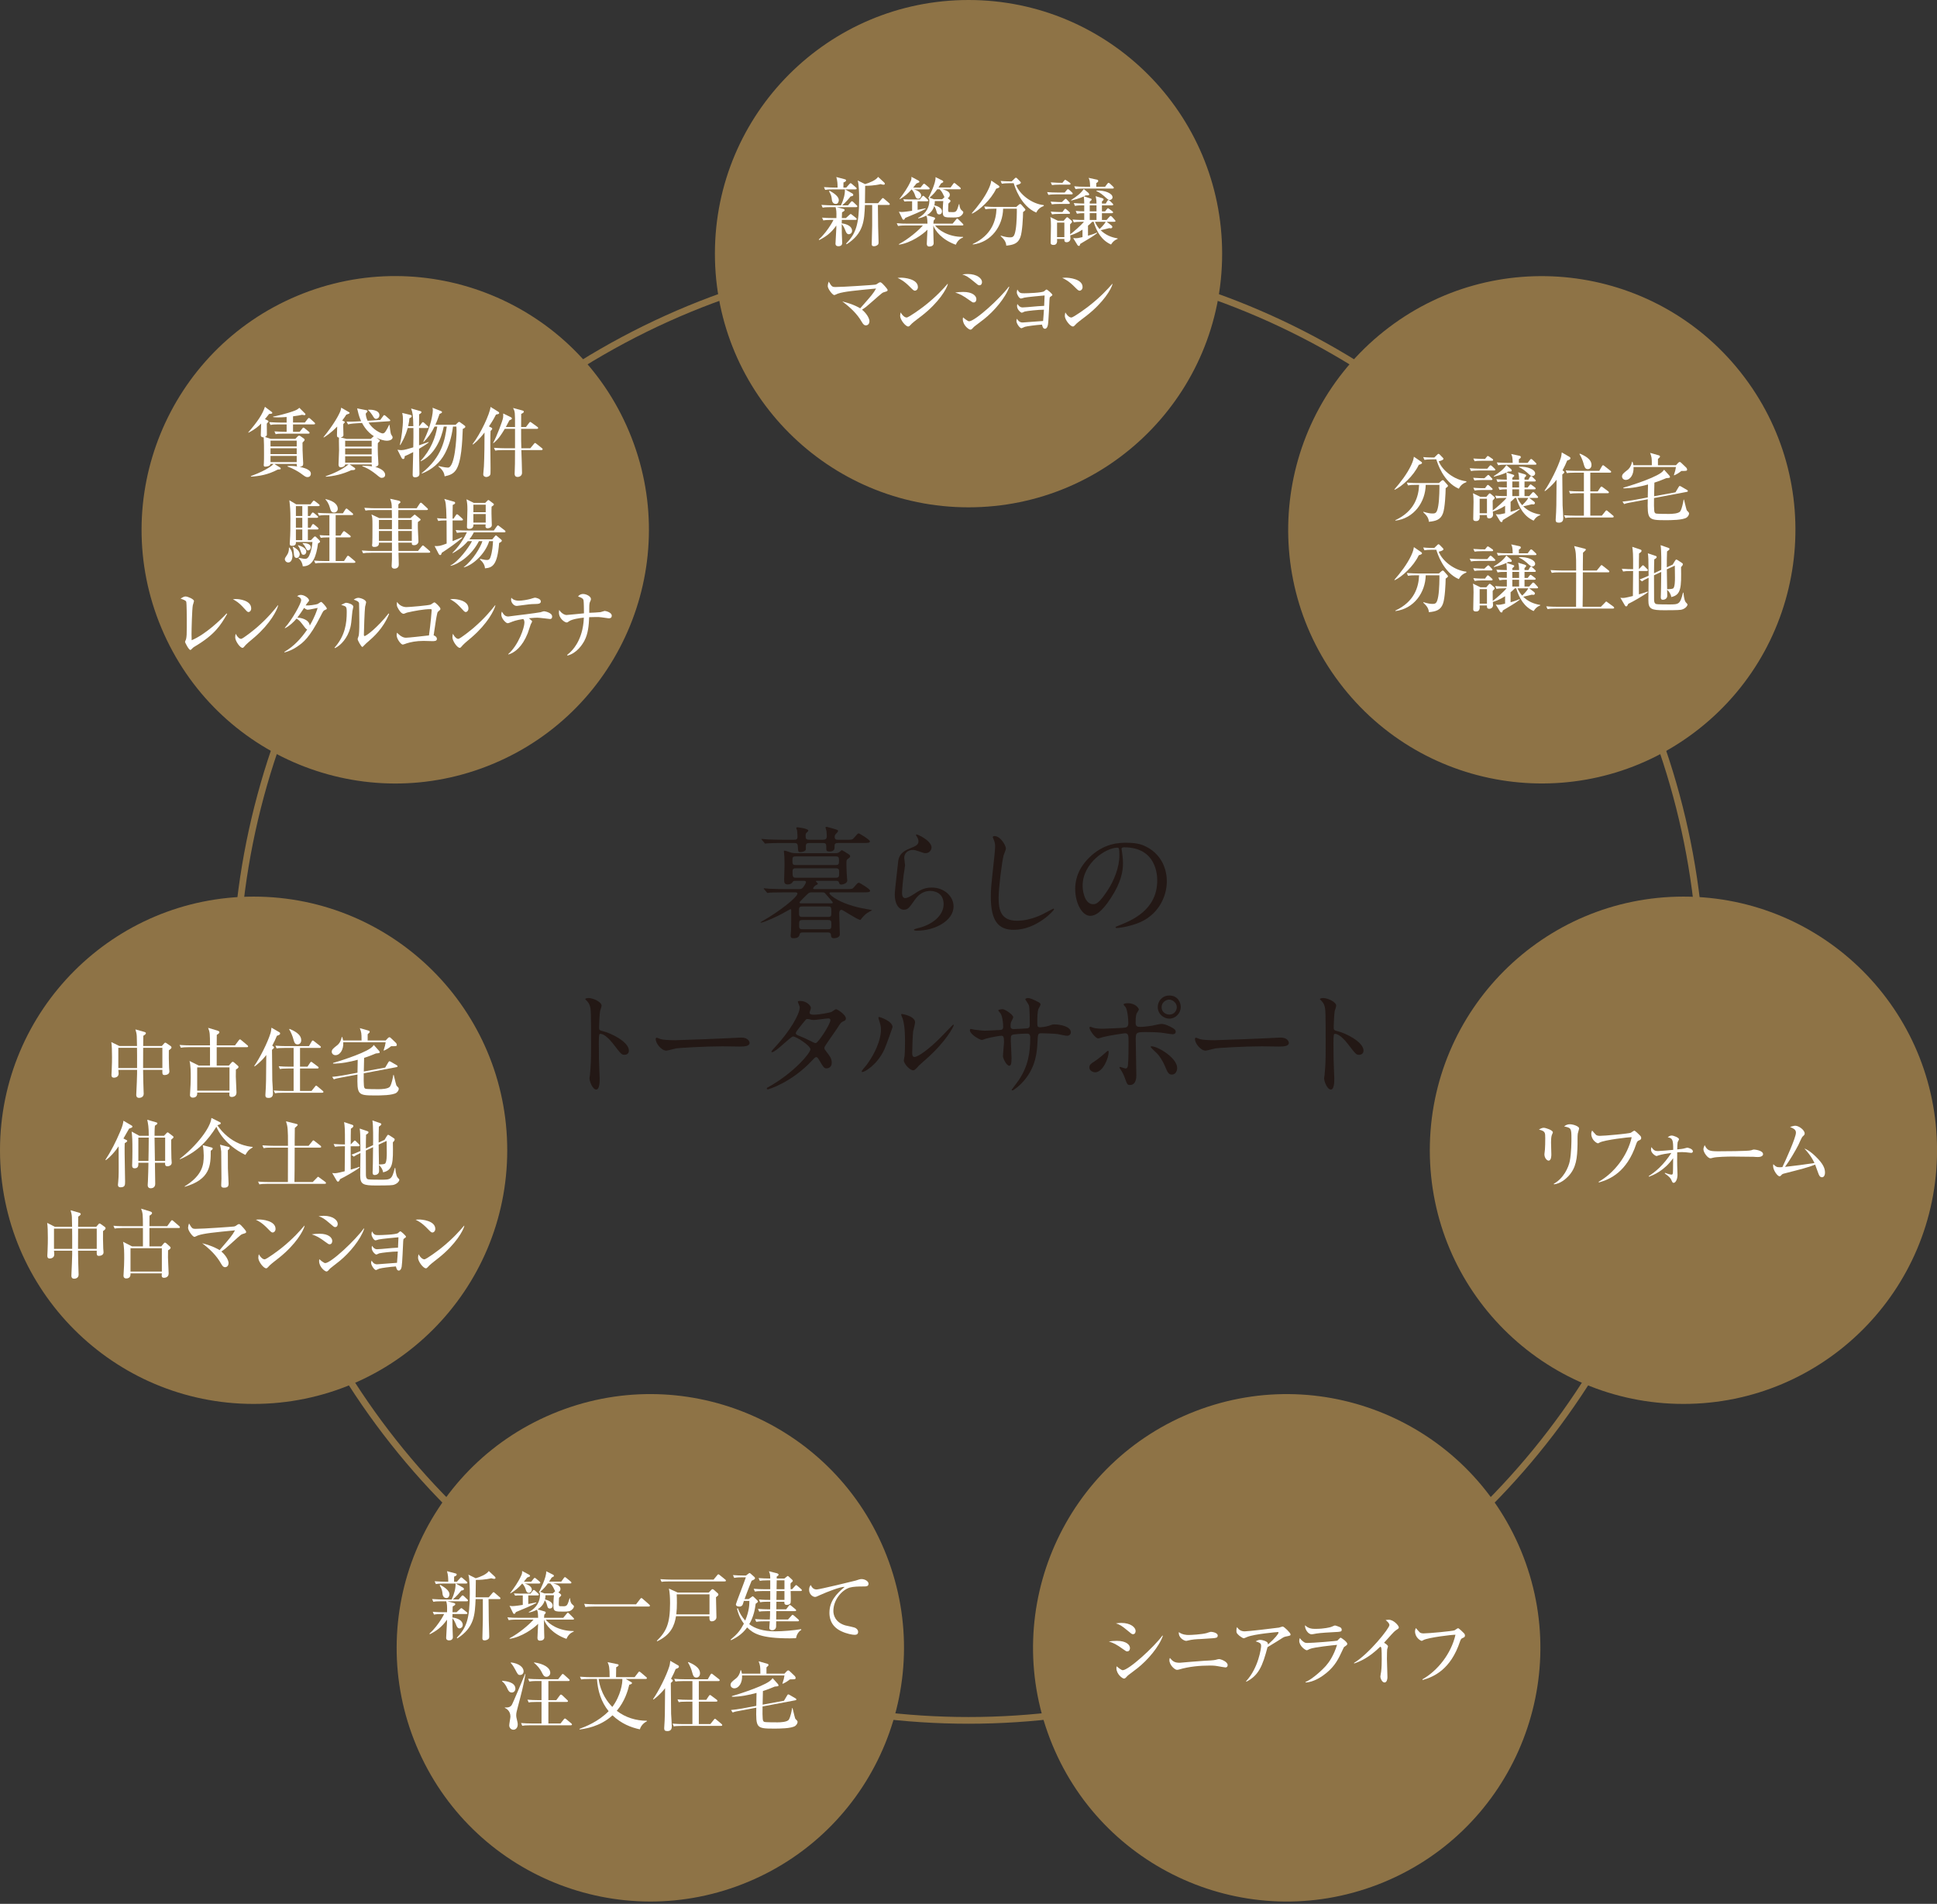 <?xml version="1.0" encoding="UTF-8"?>
<svg id="_レイヤー_1" data-name="レイヤー_1" xmlns="http://www.w3.org/2000/svg" version="1.1" viewBox="0 0 347 341">
  <rect x="0" y="0" width="347" height="341" fill="#333333" stroke="none"/>
  <!-- Generator: Adobe Illustrator 29.1.0, SVG Export Plug-In . SVG Version: 2.1.0 Build 142)  -->
  <g id="about_x5F_block3_x5F_img.svg">
    <circle cx="173.504" cy="176.788" r="131.354" style="fill: none; stroke: #8e7346; stroke-miterlimit: 10; stroke-width: 1.201px;"/>
    <g>
      <path d="M140.692,159.831c-1.888,0-2.51.043-2.725.043-.064.021-.386.064-.451.064s-.107-.064-.193-.15l-.407-.493c-.086-.086-.086-.107-.086-.129,0-.043.021-.064.064-.064.15,0,.815.064.944.086,1.051.043,1.931.064,2.939.064h2.274c.343,0,.601,0,.858-.365.064-.086.472-.644.472-.901,0-.214-.236-.214-.365-.214h-1.523c-.279,0-.386.021-.536.257-.193.279-.494.386-.837.386-.601,0-.644-.343-.644-.879,0-.365.064-2.06.064-2.403,0-.021,0-1.459-.021-1.609-.021-.171-.086-.922-.086-1.073,0-.085.064-.085.15-.085.171,0,.965.3,1.116.343.407.107.601.107.944.107h6.973c.257,0,.493,0,.75-.193.086-.043.365-.343.429-.343.129,0,1.116.644,1.309.772.107.085.193.171.193.3,0,.193-.086.257-.429.493-.236.172-.236.279-.236,1.094,0,.794.064,1.759.107,2.317,0,.107.043.344.043.429,0,.665-1.03.751-1.051.751-.322,0-.365-.15-.429-.343-.064-.279-.236-.322-.537-.322h-3.39c-.107,0-.214,0-.214.064,0,.086.343.365.343.429,0,.107-.021.15-.322.279-.193.085-.515.429-.515.579,0,.129.172.129.279.129h5.686c.965,0,1.073,0,1.373-.365.601-.708.665-.772.879-.772.129,0,1.995,1.137,1.995,1.416,0,.3-.429.3-1.158.3h-5.792c-.172,0-.343,0-.343.171,0,.322,2.038,2.039,6.564,2.811.129.021,1.073.172,1.073.215s-.429.236-.493.279c-.665.386-.729.472-1.33,1.137-.043.042-.236.322-.258.322-.536,0-3.132-1.802-3.368-1.802-.429,0-.429.451-.429.665,0,.279.107,3.625.107,3.754,0,.494-.644.665-1.051.665-.493,0-.515-.279-.536-.601-.043-.429-.386-.429-.537-.429h-4.505c-.171,0-.493,0-.579.322-.064.3-.171.708-1.073.708-.279,0-.536-.021-.536-.494,0-.128.043-.644.064-.75.042-.708.042-1.566.042-2.274v-1.523c0-.086-.042-.172-.15-.172-.021,0-1.33.751-1.545.858-.75.408-3.218,1.566-3.733,1.566-.043,0-.085-.021-.085-.064,0-.021.365-.214.579-.343,2.746-1.566,6.05-4.141,6.05-4.806,0-.214-.279-.214-.45-.214h-1.716ZM147.364,150.412c.601,0,.751-.193.751-.687,0-.3-.043-.665-.064-.901-.021-.107-.171-.515-.171-.601,0-.107.15-.129.214-.129.043,0,1.781.472,1.909.558.086.042.129.107.129.214s-.193.3-.322.429c-.193.214-.279.3-.279.601,0,.515.343.515.687.515h1.395c.944,0,1.073.021,1.373-.343.622-.708.665-.793.858-.793.129,0,1.995,1.137,1.995,1.416,0,.3-.429.3-1.137.3h-4.527c-.408,0-.665.064-.665.472,0,.043,0,.601-.064.687-.171.258-.386.365-.815.365-.558,0-.601-.193-.601-.45,0-.944,0-1.073-.708-1.073h-2.231c-.343,0-.729,0-.729.515v.665c-.15.365-.772.451-.965.451-.429,0-.408-.064-.472-1.03-.021-.558-.279-.601-.708-.601h-2.424c-.515,0-1.823.021-2.381.064-.043,0-.257.042-.3.042-.086,0-.129-.064-.193-.15l-.408-.494c-.086-.085-.107-.107-.107-.128,0-.043.043-.064.086-.064.15,0,.794.086.944.086,1.051.042,1.931.064,2.939.064h1.845c.386,0,.644-.042.644-.493,0-.043,0-.665-.064-1.159-.021-.064-.15-.386-.15-.45,0-.129.15-.129.193-.129.215,0,1.953.236,1.953.579,0,.129-.043.15-.343.429-.129.107-.129.343-.129.494,0,.579.064.729.772.729h2.274ZM142.558,153.395c-.536,0-.601.128-.601.772,0,.622.064.772.601.772h7.144c.515,0,.601-.128.601-.772,0-.644-.064-.772-.601-.772h-7.144ZM149.745,157.214c.58,0,.58-.258.58-.858,0-.579,0-.836-.58-.836h-7.187c-.579,0-.579.3-.579.687,0,.836.086,1.008.601,1.008h7.166ZM143.738,162.363c-.601,0-.601.171-.601.944,0,.751,0,.922.601.922h4.612c.58,0,.58-.15.58-.922s0-.944-.58-.944h-4.612ZM148.329,166.439c.601,0,.601-.172.601-.923,0-.493,0-.729-.601-.729h-4.569c-.601,0-.601.214-.601.836s0,.815.601.815h4.569ZM148.737,161.805c.343,0,.451,0,.451-.15,0-.086-.386-.515-.515-.665-.15-.15-.836-.987-.922-1.051-.15-.107-.257-.107-.472-.107h-1.823c-.3,0-.494,0-.858.365-.171.171-1.373,1.33-1.373,1.438,0,.171.236.171.343.171h5.17Z" style="fill: #231815;"/>
      <path d="M166.877,151.785c0,.429-.343,1.03-1.094,1.03-.193,0-.3-.021-1.266-.365-.343-.128-.687-.214-1.008-.214-.88,0-1.523.601-1.523,1.416,0,.193.15,1.116.15,1.309,0,.193-.215,1.459-.258,1.759-.107.794-.279,2.617-.279,3.154,0,.322.021.987.558.987.407,0,1.03-.386,1.244-.515,1.309-.858,2.124-1.373,3.497-1.373,2.295,0,3.926,1.609,3.926,3.368,0,2.617-3.411,4.355-6.522,4.355-.279,0-.579,0-.579-.171,0-.107.472-.215.622-.258,2.682-.601,4.699-2.295,4.699-4.312,0-2.253-1.953-2.381-2.381-2.381-.751,0-1.845.236-2.789,1.609-.987,1.395-1.223,1.759-1.953,1.759-.901,0-1.63-1.03-1.63-2.682,0-.901.515-4.849.579-5.643.064-.751.15-1.845,1.953-2.574,1.201-.494,1.716-.708,1.716-1.33,0-.408-.15-.644-.365-.966-.043-.085-.107-.214-.043-.279.15-.128,2.746,1.116,2.746,2.317Z" style="fill: #231815;"/>
      <path d="M180.205,151.979c0,.214-.365,1.03-.408,1.201-.3,1.094-.901,5.835-.901,7.638,0,2.167.407,4.098,3.282,4.098,1.051,0,2.596-.214,4.505-1.116.322-.15,1.952-1.051,2.038-1.051s.107.064.107.107c0,.236-3.175,3.69-7.208,3.69-2.789,0-4.119-1.609-4.119-5.921,0-1.33.043-1.759.493-5.964.086-.708.279-2.467.279-3.068,0-.386-.064-.751-.193-1.051-.021-.064-.236-.558-.236-.579,0-.15.171-.215.3-.215,1.115,0,2.06,1.738,2.06,2.231Z" style="fill: #231815;"/>
      <path d="M200.918,152.065c0,.064.043.15.043.236.085.687.214,1.373.214,2.317,0,1.438-.322,3.433-2.21,6.286-1.716,2.617-2.81,3.132-3.668,3.132-1.416,0-2.682-2.21-2.682-4.827,0-1.137.236-3.304,2.381-5.471,2.725-2.789,5.6-2.789,6.844-2.789,1.952,0,2.854.386,3.454.687,2.317,1.137,3.733,3.433,3.733,6.243,0,2.789-1.609,6.222-5.406,7.552-1.824.644-3.24.793-3.562.793-.086,0-.214-.021-.214-.15,0-.064.043-.086.579-.3,2.231-.88,6.887-2.725,6.887-8.067,0-.836-.086-5.943-5.943-5.943-.429,0-.45.172-.45.301ZM193.945,158.651c0,1.395.558,3.304,1.867,3.304.622,0,1.137-.257,2.617-2.489,1.137-1.738,2.103-4.119,2.103-6.243,0-1.287-.086-1.395-.365-1.395-2.038,0-6.222,2.768-6.222,6.822Z" style="fill: #231815;"/>
      <path d="M105.455,178.762c.772,0,2.317.687,2.317,1.373,0,.15-.215.772-.258.901-.107.536-.193,2.445-.193,2.982,0,.472.086.536.708.687,1.309.3,4.634,1.866,4.634,3.476,0,.708-.665.751-.772.751-.537,0-.601-.086-2.039-1.953-.601-.793-1.609-1.802-2.274-1.802-.214,0-.3,0-.3,1.587,0,2.274.021,3.411.107,5.342.021.236.043.772.043,1.094,0,.537,0,1.952-.623,1.952-.644,0-1.201-1.458-1.201-2.017,0-.085.086-.536.086-.622.15-1.781.193-2.338.193-4.977,0-6.136,0-6.823-.257-7.509-.172-.45-.386-.665-.729-.987l-.043-.085c.021-.193.579-.193.601-.193Z" style="fill: #231815;"/>
      <path d="M132.312,185.864c.129,0,.365-.021.472-.021,1.309,0,1.501.793,1.501.944,0,.601-.879.665-1.781.665-.493,0-2.639-.043-3.068-.043-2.96,0-7.874.279-8.388.386-.257.043-1.416.386-1.673.386-.923,0-1.91-1.33-1.91-2.06,0-.129.064-.257.172-.257.107,0,.622.236.729.257.365.107,1.244.193,2.617.193.708,0,8.195-.279,11.328-.45Z" style="fill: #231815;"/>
      <path d="M137.844,194.595c4.398-2.489,7.337-5.985,7.337-6.651,0-.665-2.553-2.295-3.089-2.295-.493,0-3.089,2.811-3.797,2.811-.085,0-.107-.064-.107-.107,0-.086.665-.815.772-.922,2.553-2.768,4.312-5.792,4.312-7.016,0-.171-.343-.858-.343-1.008,0-.128.279-.128.408-.128,1.137,0,1.931.836,1.931,1.266,0,.129-.236.708-.236.837,0,.322.45.365.729.365,1.03,0,2.917-.365,3.218-.515.129-.064.665-.472.794-.472.214,0,1.759.966,1.759,1.652,0,.322-.15.386-.537.558-.322.15-.408.257-1.051,1.266-.3.472-1.759,2.51-2.017,2.939-.193.3-.236.365-.236.536,0,.193.021.236.408.729.515.665.901,1.137.901,1.888,0,.987-.815,1.03-.922,1.03-.451,0-.537-.15-1.352-1.523-.043-.086-.279-.494-.494-.494-.193,0-.322.15-.751.601-3.647,3.926-7.766,5.17-7.917,5.17-.042,0-.236,0-.193-.193.021-.086.064-.086.472-.322ZM148.764,182.71c0-.236-.215-.3-.365-.3-.322,0-2.21.279-2.596.279-.279,0-.429-.021-.644-.086-.214-.064-.3-.086-.515-.086-.064,0-.172,0-.257.086-.021,0-1.824,2.146-1.824,2.403,0,.3.193.365.729.579.665.258.836.343,2.36,1.094.086.043.365.172.493.15.472-.086,2.618-3.39,2.618-4.119Z" style="fill: #231815;"/>
      <path d="M158.438,187.944c-1.287,2.789-3.54,4.077-3.969,4.077-.086,0-.107-.064-.107-.107,0-.172.687-.922.858-1.137,2.36-3.239,2.596-5.578,2.596-6.286,0-.558-.021-.794-.365-1.845-.043-.15-.086-.279-.086-.386,0-.064.021-.107.107-.107.15,0,2.424.729,2.424,1.824,0,.064-1.094,3.154-1.459,3.969ZM161.914,189.94c0-.107.107-.665.128-.772.064-.408.086-2.103.086-2.639,0-2.618-.257-3.497-.408-4.034-.042-.107-.279-.665-.279-.772,0-.086.086-.107.129-.107.107,0,2.36.386,2.36,1.502,0,.257-.3,1.373-.343,1.609-.086.579-.172,3.175-.172,3.883,0,.279.021.708.408.708.644,0,2.618-1.416,4.677-3.497.365-.365,2.188-2.296,2.274-2.296.043,0,.086.043.086.086,0,.172-1.245,2.832-4.999,6.136-1.115.965-1.33,1.18-1.48,1.373-.365.408-.558.558-.708.579-.622.107-1.759-1.158-1.759-1.759Z" style="fill: #231815;"/>
      <path d="M174.541,184.426c.322.043,1.566.193,1.845.193.429,0,2.296-.128,2.682-.128.407-.021.644-.086.644-.601,0-.644-.129-1.845-.472-2.381-.064-.086-.408-.45-.408-.536,0-.15.644-.215.751-.215.494,0,1.931,1.008,1.931,1.438,0,.15-.364.772-.386.901-.107.236-.086.558-.086.772,0,.322.214.451.515.451.558,0,1.91-.086,2.446-.129.472-.043.472-.407.472-.622,0-.729,0-2.96-.15-3.497-.064-.193-.665-1.051-.665-1.094,0-.086.236-.215.494-.215.429,0,1.073.322,1.716.644.214.107.536.258.536.515,0,.15-.322.665-.365.772-.214.493-.214,1.823-.214,2.403,0,.687,0,.901.515.901.107,0,.944-.064,1.459-.236.708-.258.772-.279,1.073-.279,1.073,0,2.96.365,2.96,1.416,0,.451-.386.622-.687.622-.257,0-1.416-.257-1.652-.3-.729-.107-2.875-.15-2.917-.15-.644,0-.644.15-.708,1.395-.086,2.038-.322,4.505-2.274,6.908-.965,1.18-2.06,1.931-2.231,1.931-.064,0-.129-.043-.129-.129,0-.021,1.073-1.395,1.245-1.673,1.695-2.51,2.081-4.913,2.081-7.68,0-.687-.343-.687-.644-.687-.794,0-2.339.107-2.553.214-.279.15-.279.236-.279,1.159,0,.472.128,2.553.128,2.96,0,1.03-.107,1.416-.407,1.416-.515,0-1.137-1.352-1.137-1.716,0-.215.193-2.274.193-2.489,0-1.03-.128-1.159-.493-1.159-.257,0-1.523.193-2.746.515-.129.043-.622.236-.751.236-.257,0-2.124-.944-2.124-1.78,0-.129.086-.193.15-.193.107,0,.558.107.644.129Z" style="fill: #231815;"/>
      <path d="M195.155,191.184c0-.408.193-.622.815-1.008.837-.515,1.931-1.502,2.103-1.652.107-.107.343-.322.429-.322.085,0,.107.193.107.257,0,1.008-1.008,3.604-2.424,3.604-.172,0-.301-.042-.408-.085-.279-.086-.623-.365-.623-.794ZM203.565,192.6c0,.322,0,1.738-1.137,1.738-.472,0-.515-.129-.965-1.373-.257-.687-.365-.858-.794-1.523-.085-.15-.128-.193-.128-.257s.043-.086.086-.086c.15,0,.858.279,1.008.279.279,0,.386-.236.429-.579.107-1.008.107-3.154.107-4.312,0-1.03-.043-1.416-.622-1.416-.129,0-2.703.365-3.969.687-.128.043-.729.236-.858.236-.472,0-1.545-1.459-1.545-1.888,0-.107.021-.193.15-.193.086,0,.129.021.408.129.493.214,1.587.214,1.909.214.494,0,2.811-.128,3.454-.15.815-.043,1.03-.193,1.03-.901s-.128-2.124-.45-2.746c-.043-.107-.408-.45-.408-.558,0-.064.236-.214.729-.214,1.48,0,2.017.944,2.017,1.115,0,.129-.343.601-.386.708-.193.386-.193,1.438-.193,1.652,0,.665.279.772.837.772.687,0,1.716-.171,2.081-.214.279-.043,1.416-.322,1.652-.322.644,0,1.373.322,2.081.729.236.15.536.322.536.687,0,.407-.472.429-.558.429-.322,0-1.716-.236-2.017-.279-.815-.086-2.381-.107-2.553-.107-1.845,0-2.038,0-2.038,1.223,0,1.03.107,5.6.107,6.522ZM208.735,191.055c-.365-.901-1.03-2.017-1.738-2.639-.322-.3-.858-.794-.858-.901,0-.107.107-.107.15-.107,1.137,0,4.591,2.081,4.591,3.883,0,.493-.258,1.201-.965,1.18-.601,0-.794-.493-1.18-1.416ZM211.524,180.35c0,1.158-.944,2.102-2.038,2.102-1.008,0-2.081-.815-2.081-2.081,0-1.073.815-2.06,2.081-2.06,1.566,0,2.038,1.33,2.038,2.038ZM208.092,180.414c0,.923.815,1.309,1.395,1.309.944,0,1.33-.815,1.33-1.309,0-.836-.794-1.373-1.373-1.373-.494,0-1.352.429-1.352,1.373Z" style="fill: #231815;"/>
      <path d="M228.918,185.864c.129,0,.365-.021.472-.021,1.309,0,1.501.793,1.501.944,0,.601-.879.665-1.781.665-.493,0-2.639-.043-3.068-.043-2.96,0-7.874.279-8.388.386-.258.043-1.416.386-1.673.386-.923,0-1.91-1.33-1.91-2.06,0-.129.064-.257.172-.257.107,0,.622.236.729.257.364.107,1.244.193,2.617.193.708,0,8.195-.279,11.328-.45Z" style="fill: #231815;"/>
      <path d="M237.056,178.762c.772,0,2.317.687,2.317,1.373,0,.15-.215.772-.258.901-.107.536-.193,2.445-.193,2.982,0,.472.086.536.708.687,1.309.3,4.634,1.866,4.634,3.476,0,.708-.665.751-.772.751-.537,0-.601-.086-2.038-1.953-.601-.793-1.609-1.802-2.274-1.802-.214,0-.3,0-.3,1.587,0,2.274.021,3.411.107,5.342.021.236.043.772.043,1.094,0,.537,0,1.952-.623,1.952-.644,0-1.201-1.458-1.201-2.017,0-.085.086-.536.086-.622.15-1.781.193-2.338.193-4.977,0-6.136,0-6.823-.257-7.509-.172-.45-.386-.665-.729-.987l-.043-.085c.021-.193.579-.193.601-.193Z" style="fill: #231815;"/>
    </g>
    <g>
      <circle cx="173.504" cy="45.434" r="45.434" style="fill: #8e7346;"/>
      <g>
        <path d="M153.384,37.103h-3.494l1.241.324c.094.027.175.081.175.203,0,.175-.324.324-.459.391-.014.162-.027.89-.041,1.039h.728l.607-.553c.135-.121.188-.175.243-.175.067,0,.108.027.243.135l.715.566c.067.054.135.121.135.216,0,.121-.121.135-.216.135h-2.455c-.014.216-.014.378-.014.621.944.121,1.848.526,1.848,1.335,0,.472-.405.62-.58.62-.364,0-.526-.432-.58-.58-.148-.404-.405-.971-.688-1.241,0,.54,0,.944.014,1.565.013.283.067,1.564.067,1.821,0,.513-.445.58-.688.58-.202,0-.513-.067-.513-.459,0-.203.148-2.563.148-2.752v-.499c-.917,1.349-1.969,2.05-3.062,2.604l-.081-.108c.944-.836,1.632-1.821,2.145-2.63.216-.351.405-.688.485-.877h-.364c-.823,0-1.119.041-1.457.094l-.216-.499c.823.081,1.767.081,1.916.081h.647c.027-1.254-.014-1.43-.148-1.956h-.85c-.823,0-1.12.027-1.457.095l-.229-.499c.823.067,1.781.081,1.929.081h1.578c.485-1.065.729-1.996.701-2.859h-2.077c-.823,0-1.12.027-1.457.094l-.216-.499c.809.067,1.767.081,1.915.081h.526c-.014-.674-.014-1.146-.229-1.889l1.538.405c.108.027.203.067.203.189,0,.216-.27.31-.459.377,0,.148-.013.783-.013.917h.513l.553-.621c.135-.148.148-.162.216-.162.054,0,.108.013.243.135l.715.621c.081.067.135.121.135.202,0,.135-.122.148-.203.148h-1.861l1.282.729c.094.054.175.121.175.256,0,.189-.135.216-.486.284-.27.351-.742.931-1.497,1.591h1.039l.485-.566c.135-.148.148-.162.216-.162.095,0,.229.121.243.135l.593.566c.081.067.135.122.135.203,0,.135-.108.148-.203.148ZM149.728,36.524c-.621,0-.702-.634-.715-.836-.054-.472-.095-.742-.5-1.43l.108-.094c.782.432,1.646,1.025,1.646,1.686,0,.297-.162.675-.54.675ZM159.198,36.712h-1.929c0,.526.014,1.861.041,3.872.014.404.081,2.387.081,2.833,0,.216-.027.31-.135.418-.176.175-.459.27-.688.27-.378,0-.405-.216-.405-.364,0-.391.081-3.21.081-3.318v-3.709h-1.295c-.122,2.819-.216,5.072-3.278,7.041l-.095-.121c1.7-1.753,2.333-3.305,2.333-7.972,0-.836-.027-2.63-.256-3.332l1.322.647c.796-.243,1.916-.674,2.333-1.295l1.093,1.012c.081.067.108.162.108.243,0,.054-.041.148-.243.148-.108,0-.216-.027-.512-.108-.985.256-2.334.311-2.766.297,0,.944-.013,2.077-.04,3.116h2.36l.634-.742c.135-.162.148-.175.216-.175.081,0,.203.108.243.148l.863.742c.054.054.135.122.135.202,0,.148-.135.148-.202.148Z" style="fill: #fff;"/>
        <path d="M172.382,40.381h-4.869c.526.729,2.266,2.064,5.004,2.05v.108c-.823.297-1.146.971-1.295,1.295-2.509-.89-3.723-2.536-4.02-3.439-.014.661,0,1.389.027,2.279,0,.122.027.756.027.891,0,.418-.378.593-.769.593-.337,0-.459-.202-.459-.485,0-.324.108-2.131.121-2.536-.823.85-2.967,2.374-5.072,2.685l-.067-.081c1.713-.904,3.521-2.441,4.316-3.359h-2.994c-.944,0-1.201.054-1.457.095l-.229-.499c.634.067,1.282.081,1.929.081h3.574c-.027-.823-.041-1.12-.216-1.443-.62.337-1.052.418-1.43.5l-.027-.095c1.457-.701,2.01-2.037,2.01-2.995,0-.216-.027-.391-.067-.54l-.081.054-.054-.041c.216-.364,1.416-2.792,1.308-3.777l1.241.621c.094.041.148.121.148.202,0,.108-.054.135-.405.311-.162.27-.283.459-.459.728h2.171l.459-.634c.081-.108.135-.175.216-.175.054,0,.107.041.243.148l.769.634c.054.041.135.122.135.202,0,.148-.122.148-.203.148h-3.048c.634.175,1.295.418,1.295.985,0,.162-.094.472-.391.593l.391.311c.067.054.122.108.122.229,0,.027,0,.068-.068.135-.04.04-.27.256-.31.31-.027.54-.041.715-.041.904s-.013.405.027.499c.04.122.067.122.823.122.62,0,.715-.203,1.079-1.43h.081c.014.297.081.836.405,1.093q.297.243.297.337c0,.135-.067.324-.27.526-.364.378-.715.432-1.511.432-1.699,0-1.902,0-1.902-1.173,0-.472.067-1.511.095-1.767h-1.511c-.014.351-.027.54-.081.769.122.027,1.362.283,1.362,1.093,0,.324-.202.526-.486.526-.364,0-.418-.229-.499-.553-.04-.148-.148-.607-.418-.931-.122.391-.364,1.052-1.295,1.632l1.268.378c.067.013.189.054.189.189,0,.135-.054.188-.256.391-.027.296-.027.404-.041.553h3.439l.607-.728c.122-.148.135-.176.203-.176.094,0,.162.067.243.148l.742.742c.081.081.135.121.135.202,0,.135-.135.135-.202.135ZM166.083,36.052h-1.7v1.538c.81-.148,1.025-.189,1.43-.283v.108c-.674.405-2.671,1.214-3.642,1.619-.122.229-.175.324-.297.324-.027,0-.135,0-.202-.122l-.647-1.322c.216.041.364.054.54.054.377,0,1.403-.148,1.834-.216v-1.699h-.755c-.067,0-.324,0-.621.041l-.216-.405c.499.027.985.041,1.079.041h1.902l.378-.486c.094-.135.148-.175.202-.175.081,0,.203.094.256.148l.526.485c.095.095.135.122.135.203,0,.135-.122.148-.203.148ZM166.326,33.92h-2.59c.297.094,1.282.418,1.282,1.093,0,.323-.243.58-.526.58-.378,0-.486-.324-.58-.647-.095-.324-.311-.742-.607-1.025-.647.742-1.214,1.228-2.118,1.767l-.041-.054c.742-.998,1.457-1.969,2.01-3.21.121-.284.135-.432.121-.756l1.282.688c.067.041.148.135.148.189,0,.122-.041.135-.526.311-.229.283-.364.459-.593.742h1.322l.418-.526c.095-.122.148-.162.216-.162.041,0,.108.014.243.135l.62.526c.054.054.135.121.135.202,0,.135-.135.148-.216.148ZM168.902,34.702c-.229-.445-.391-.607-.58-.796h-.432c-.31.445-.702.944-1.376,1.498l.769.283h1.497l.418-.378c-.054-.081-.243-.512-.297-.607Z" style="fill: #fff;"/>
        <path d="M178.863,33.219c.094.068.175.135.175.243,0,.148-.229.229-.58.337-.944,2.023-3.075,3.898-4.303,4.465l-.067-.067c1.039-1.187,2.293-2.779,3.035-4.397.323-.701.391-1.039.459-1.457l1.281.876ZM177.987,37.387c-.823,0-1.12.027-1.457.094l-.216-.499c.81.067,1.767.081,1.916.081h3.831l.445-.391c.121-.108.189-.135.256-.135.054,0,.135.054.202.122l.594.674c.081.094.135.162.135.216,0,.135-.162.256-.418.432-.013.917-.121,3.534-.485,4.505-.418,1.146-1.268,1.389-2.522,1.511-.054-.796-.526-1.254-1.012-1.713l.041-.081c.755.243,1.254.31,1.592.31.58,0,.836-.067,1.065-1.403.203-1.201.216-3.264.203-3.723h-2.455c-.054,3.062-2.091,6.002-5.422,6.407l-.027-.081c3.453-1.605,4.182-4.249,4.263-6.326h-.526ZM180.927,32.814c-.823,0-1.12.041-1.457.094l-.216-.499c.782.081,1.686.081,1.983.081l.54-.526c.081-.067.135-.135.216-.135.095,0,.135.041.229.135l.54.553c.081.094.121.135.121.202,0,.162-.31.324-.85.445.634,1.646,2.779,3.345,4.937,3.575l.027.148c-.89.337-1.146.81-1.362,1.187-2.779-1.173-3.872-4.681-4.033-5.26h-.674Z" style="fill: #fff;"/>
        <path d="M190.726,34.487l.378-.445c.122-.135.135-.162.202-.162.081,0,.203.081.256.135l.472.445c.095.094.135.122.135.216,0,.122-.108.135-.202.135h-2.698c-.823,0-1.12.041-1.457.094l-.229-.499c.647.054,1.281.081,1.929.081h1.214ZM193.815,39.721c-.823,0-1.12.041-1.457.094l-.216-.499c.796.081,1.673.081,2.091.081v-1.214c-.607,0-.877.014-1.309.095l-.216-.499c.594.054.944.067,1.524.067v-1.066c-.836,0-1.187,0-1.659.095l-.216-.499c.526.04,1.322.081,1.875.081,0-.526-.027-.795-.081-1.281-.135.067-.823.405-2.239.742l-.027-.094c1.025-.661,1.713-1.173,2.266-1.969l.823.688c.041.041.148.188.148.283,0,.162-.188.162-.256.162-.135,0-.148,0-.391.014-.135.081-.162.094-.297.162l1.066.351c.256.081.31.094.31.229,0,.067,0,.108-.337.378v.337h1.214c0-.283,0-.688-.162-1.322l1.133.337c.162.054.297.081.297.256,0,.121-.203.27-.297.351v.377h.688l.27-.459c.027-.054.135-.175.216-.175.067,0,.189.108.243.148l.472.459c.108.108.135.135.135.202,0,.122-.108.148-.203.148h-1.821v1.079h.566l.31-.391c.108-.135.135-.162.203-.162s.081.013.256.135l.526.391c.014.014.135.094.135.203,0,.135-.121.148-.216.148h-1.78v1.214h.836l.499-.553c.135-.148.148-.162.216-.162.081,0,.188.081.243.135l.499.553c.081.081.135.148.135.216,0,.122-.108.135-.202.135h-1.376l.796.607c.216.175.216.243.216.31,0,.148-.108.256-.297.256-.081,0-.202-.027-.229-.041-.256.067-1.335.337-1.565.378.863.836,1.834,1.268,3.048,1.47v.081c-.566.243-.823.459-1.187,1.011-1.659-.728-2.59-2.279-3.116-4.073h-.243c-.391.404-.58.553-.769.701v1.794c.891-.243,1.335-.432,1.592-.553l.054.094c-.256.189-.674.513-1.551,1.039-.499.297-1.228.729-1.484.89-.081.297-.094.364-.243.364-.081,0-.189-.054-.256-.162l-.769-1.254c.148.013.297.04.486.04.216,0,.377-.013,1.187-.202v-1.335c-1.079.688-1.875.931-2.199,1.025,0,.081.041.485.041.566,0,.405-.311.661-.688.661-.27,0-.405-.108-.405-.405v-.189h-1.309c.067.594-.04,1.079-.62,1.079-.526,0-.526-.256-.526-.459,0-.054.054-2.522.054-2.995,0-.405-.014-1.187-.108-1.538l1.349.661h1.039l.405-.472c.054-.068.148-.162.229-.162.054,0,.121.054.175.094l.593.513c.095.081.095.135.095.189,0,.122,0,.135-.351.486,0,1.295,0,1.43.013,1.794.621-.459,1.983-1.646,2.468-2.266h-.364ZM190.672,35.768c.148-.148.189-.162.243-.162.067,0,.175.094.216.148l.391.418c.081.095.135.135.135.203,0,.121-.122.148-.203.148h-1.564c-.823,0-1.12.027-1.457.081l-.229-.485c.876.067,1.834.081,2.01.081l.459-.432ZM190.619,32.383c.121-.148.148-.175.216-.175.04,0,.188.094.256.135l.553.377c.027.014.135.108.135.203,0,.135-.121.148-.202.148h-1.659c-.823,0-1.12.027-1.457.081l-.229-.485c.809.067,1.686.081,2.091.081l.297-.364ZM190.632,37.562c.027-.041.122-.175.203-.175.067,0,.175.094.243.148l.472.418c.094.094.135.135.135.216,0,.121-.108.135-.202.135h-1.565c-.823,0-1.12.041-1.457.094l-.229-.499c.809.081,1.686.081,2.091.081l.31-.418ZM189.364,39.868v2.604h1.309v-2.604h-1.309ZM197.97,33.448l.405-.54c.121-.162.175-.162.216-.162.067,0,.189.095.243.135l.566.54c.108.108.135.135.135.216,0,.121-.108.135-.203.135h-5.207c-.823,0-1.12.041-1.457.094l-.229-.499c.647.067,1.281.081,1.929.081h.917c-.027-1.039-.081-1.187-.27-1.592l1.498.324c.108.027.229.095.229.229,0,.162-.162.27-.351.377v.661h1.578ZM195.218,36.78v1.079h1.214v-1.079h-1.214ZM196.432,39.397v-1.214h-1.214v1.214h1.214ZM196.149,39.721c.243.566.553.998.836,1.308.108-.108.836-.782,1.093-1.308h-1.929ZM196.432,34.136c1.524-.081,2.873.513,2.873,1.2,0,.351-.378.486-.513.486-.229,0-.31-.081-1.052-.742-.148-.122-.661-.58-1.335-.863l.027-.081Z" style="fill: #fff;"/>
        <path d="M158.348,52.34c-.256.081-.27.094-.985.701-.364.311-1.902,1.687-2.239,1.942-.323.243-.539.378-.701.486.823.661,1.335,1.565,1.335,2.077,0,.351-.216.729-.634.729-.202,0-.418-.041-.728-.593-.85-1.498-2.131-2.671-3.507-3.696,2.01.513,2.94,1.066,3.21,1.241,2.118-2.401,2.307-2.617,2.846-3.548-3.709.351-5.76.54-6.853.917-.108.041-.54.256-.634.256-.31,0-1.173-1.106-1.173-1.619,0-.229.054-.445.175-.796.526.876.593.971,1.214.971,1.443,0,6.879-.378,7.095-.418.243-.054.337-.108.607-.311.162-.108.256-.121.324-.121.189,0,.553.404.796.674.135.162.512.566.512.715,0,.202-.067.216-.661.391Z" style="fill: #fff;"/>
        <path d="M163.911,52.071c-.229,0-.405-.189-.863-.647-1.106-1.12-1.767-1.417-2.253-1.646.243-.027.405-.041.661-.041.459,0,2.981.189,2.981,1.687,0,.418-.31.647-.526.647ZM165.124,56.562c-.499.391-1.309.971-1.767,1.389-.081.067-.391.432-.472.472-.067.041-.135.054-.188.054-.486,0-1.443-1.227-1.443-1.888,0-.229.054-.459.094-.634.432.728.836.917,1.066.917.377,0,2.63-1.646,3.116-2.023,2.199-1.713,3.494-3.17,4.222-4.006l.054.027c-.216.863-1.564,3.264-4.681,5.692Z" style="fill: #fff;"/>
        <path d="M174.423,54.175c-.175,0-.229-.027-.715-.377-1.201-.863-1.713-1.12-2.59-1.403.472-.067.85-.107,1.443-.107,1.699,0,2.347.728,2.347,1.281,0,.081-.013.607-.485.607ZM175.448,51.099c-.202,0-.283-.067-1.065-.728-.904-.755-1.349-1.025-1.997-1.214.311-.04.58-.081.944-.081,1.74,0,2.59.823,2.59,1.443,0,.094-.027.58-.472.58ZM176.285,57.156c-.499.391-1.133.863-1.7,1.295-.081.054-.364.364-.418.432-.108.108-.216.162-.337.162-.27,0-1.349-.783-1.349-1.875,0-.148.014-.203.054-.324.162.175.85.701,1.066.701,1.065,0,5.598-4.127,7.122-6.205l.081.041c-.688,1.996-2.738,4.357-4.519,5.773Z" style="fill: #fff;"/>
        <path d="M183.6,55.793c-.094.027-.459.216-.553.216-.175,0-.85-.54-.85-1.201,0-.121.027-.216.054-.364.229.337.512.62.931.62.324,0,1.403-.094,1.808-.135.944-.081.971-.094,2.063-.148.054-.944.054-1.025.081-1.861-.58.041-3.237.297-3.628.391-.095.027-.513.162-.607.162-.311,0-.742-.728-.742-1.092,0-.175.041-.378.095-.526.391.674.607.674,1.254.674.526,0,3.183-.081,3.547-.364.041-.027.229-.189.27-.229.054-.041.094-.081.162-.081.135,0,1.039.782,1.039.958,0,.108-.04.122-.351.337-.135.094-.135.135-.162.472-.041.715-.162,3.925-.284,4.573-.081.445-.283.688-.526.688-.337,0-.432-.351-.54-.742-1.052.067-2.684.283-3.048.391-.108.027-.54.256-.634.256-.283,0-.89-.823-.89-1.282,0-.148.027-.256.095-.418.121.202.391.674.998.674.122,0,3.399-.243,3.682-.27.095-1.079.095-1.201.148-2.023-1.039,0-2.927.216-3.413.324Z" style="fill: #fff;"/>
        <path d="M193.411,52.071c-.229,0-.405-.189-.863-.647-1.106-1.12-1.767-1.417-2.252-1.646.243-.027.404-.041.661-.041.459,0,2.981.189,2.981,1.687,0,.418-.31.647-.526.647ZM194.625,56.562c-.499.391-1.308.971-1.767,1.389-.081.067-.391.432-.472.472-.067.041-.135.054-.188.054-.486,0-1.443-1.227-1.443-1.888,0-.229.054-.459.094-.634.432.728.836.917,1.065.917.378,0,2.63-1.646,3.116-2.023,2.199-1.713,3.494-3.17,4.222-4.006l.054.027c-.216.863-1.565,3.264-4.681,5.692Z" style="fill: #fff;"/>
      </g>
    </g>
    <circle cx="276.203" cy="94.892" r="45.434" transform="translate(.941 192.48) rotate(-38.481)" style="fill: #8e7346;"/>
    <g>
      <path d="M254.568,82.679c.094.068.175.135.175.243,0,.148-.229.229-.58.337-.944,2.023-3.075,3.898-4.303,4.465l-.067-.067c1.039-1.187,2.293-2.779,3.035-4.397.323-.701.391-1.039.459-1.457l1.281.876ZM253.692,86.847c-.823,0-1.12.027-1.457.094l-.216-.499c.81.067,1.767.081,1.916.081h3.831l.445-.391c.121-.108.189-.135.256-.135.054,0,.135.054.202.122l.594.674c.081.094.135.162.135.216,0,.135-.162.256-.418.432-.013.917-.121,3.534-.485,4.505-.418,1.146-1.268,1.389-2.522,1.511-.054-.796-.526-1.254-1.012-1.713l.041-.081c.755.243,1.254.31,1.592.31.58,0,.836-.067,1.065-1.403.203-1.201.216-3.264.203-3.723h-2.455c-.054,3.062-2.091,6.002-5.422,6.407l-.027-.081c3.453-1.605,4.182-4.249,4.263-6.326h-.526ZM256.632,82.274c-.823,0-1.12.041-1.457.094l-.216-.499c.782.081,1.686.081,1.983.081l.54-.526c.081-.067.135-.135.216-.135.095,0,.135.041.229.135l.54.553c.081.094.121.135.121.202,0,.162-.31.324-.85.445.634,1.646,2.779,3.345,4.937,3.575l.027.148c-.89.337-1.146.81-1.362,1.187-2.779-1.173-3.872-4.681-4.033-5.26h-.674Z" style="fill: #fff;"/>
      <path d="M266.431,83.947l.378-.445c.122-.135.135-.162.202-.162.081,0,.203.081.256.135l.472.445c.095.094.135.122.135.216,0,.122-.108.135-.202.135h-2.698c-.823,0-1.12.041-1.457.094l-.229-.499c.647.054,1.281.081,1.929.081h1.214ZM269.52,89.181c-.823,0-1.12.041-1.457.094l-.216-.499c.796.081,1.673.081,2.091.081v-1.214c-.607,0-.877.014-1.309.095l-.216-.499c.594.054.944.067,1.524.067v-1.066c-.836,0-1.187,0-1.659.095l-.216-.499c.526.04,1.322.081,1.875.081,0-.526-.027-.795-.081-1.281-.135.067-.823.405-2.239.742l-.027-.094c1.025-.661,1.713-1.173,2.266-1.969l.823.688c.041.041.148.188.148.283,0,.162-.188.162-.256.162-.135,0-.148,0-.391.014-.135.081-.162.094-.297.162l1.066.351c.256.081.31.094.31.229,0,.067,0,.108-.337.378v.337h1.214c0-.283,0-.688-.162-1.322l1.133.337c.162.054.297.081.297.256,0,.121-.203.27-.297.351v.377h.688l.27-.459c.027-.054.135-.175.216-.175.067,0,.189.108.243.148l.472.459c.108.108.135.135.135.202,0,.122-.108.148-.203.148h-1.821v1.079h.566l.31-.391c.108-.135.135-.162.203-.162s.081.013.256.135l.526.391c.014.014.135.094.135.203,0,.135-.121.148-.216.148h-1.78v1.214h.836l.499-.553c.135-.148.148-.162.216-.162.081,0,.188.081.243.135l.499.553c.081.081.135.148.135.216,0,.122-.108.135-.202.135h-1.376l.796.607c.216.175.216.243.216.31,0,.148-.108.256-.297.256-.081,0-.202-.027-.229-.041-.256.067-1.335.337-1.565.378.863.836,1.834,1.268,3.048,1.47v.081c-.566.243-.823.459-1.187,1.011-1.659-.728-2.59-2.279-3.116-4.073h-.243c-.391.404-.58.553-.769.701v1.794c.891-.243,1.335-.432,1.592-.553l.054.094c-.256.189-.674.513-1.551,1.039-.499.297-1.228.729-1.484.89-.081.297-.094.364-.243.364-.081,0-.189-.054-.256-.162l-.769-1.254c.148.013.297.04.486.04.216,0,.377-.013,1.187-.202v-1.335c-1.079.688-1.875.931-2.199,1.025,0,.081.041.485.041.566,0,.405-.311.661-.688.661-.27,0-.405-.108-.405-.405v-.189h-1.309c.067.594-.04,1.079-.62,1.079-.526,0-.526-.256-.526-.459,0-.054.054-2.522.054-2.995,0-.405-.014-1.187-.108-1.538l1.349.661h1.039l.405-.472c.054-.068.148-.162.229-.162.054,0,.121.054.175.094l.593.513c.095.081.095.135.095.189,0,.122,0,.135-.351.486,0,1.295,0,1.43.013,1.794.621-.459,1.983-1.646,2.468-2.266h-.364ZM266.377,85.228c.148-.148.189-.162.243-.162.067,0,.175.094.216.148l.391.418c.081.095.135.135.135.203,0,.121-.122.148-.203.148h-1.564c-.823,0-1.12.027-1.457.081l-.229-.485c.876.067,1.834.081,2.01.081l.459-.432ZM266.324,81.843c.121-.148.148-.175.216-.175.04,0,.188.094.256.135l.553.377c.027.014.135.108.135.203,0,.135-.121.148-.202.148h-1.659c-.823,0-1.12.027-1.457.081l-.229-.485c.809.067,1.686.081,2.091.081l.297-.364ZM266.337,87.022c.027-.041.122-.175.203-.175.067,0,.175.094.243.148l.472.418c.094.094.135.135.135.216,0,.121-.108.135-.202.135h-1.565c-.823,0-1.12.041-1.457.094l-.229-.499c.809.081,1.686.081,2.091.081l.31-.418ZM265.069,89.328v2.604h1.309v-2.604h-1.309ZM273.675,82.908l.405-.54c.121-.162.175-.162.216-.162.067,0,.189.095.243.135l.566.54c.108.108.135.135.135.216,0,.121-.108.135-.203.135h-5.207c-.823,0-1.12.041-1.457.094l-.229-.499c.647.067,1.281.081,1.929.081h.917c-.027-1.039-.081-1.187-.27-1.592l1.498.324c.108.027.229.095.229.229,0,.162-.162.27-.351.377v.661h1.578ZM270.923,86.24v1.079h1.214v-1.079h-1.214ZM272.137,88.857v-1.214h-1.214v1.214h1.214ZM271.854,89.181c.243.566.553.998.836,1.308.108-.108.836-.782,1.093-1.308h-1.929ZM272.137,83.596c1.524-.081,2.873.513,2.873,1.2,0,.351-.378.486-.513.486-.229,0-.31-.081-1.052-.742-.148-.122-.661-.58-1.335-.863l.027-.081Z" style="fill: #fff;"/>
      <path d="M280.749,82.49c-.229.553-.459,1.079-.836,1.767l.189.121c.108.067.135.122.135.175,0,.041-.014.108-.054.162-.041.054-.27.229-.31.283,0,.499.054,5.436.054,5.517.027.472.122,1.888.122,2.293,0,.647-.377.809-.796.809-.445,0-.566-.162-.566-.512,0-.216.067-1.16.081-1.363.041-.917.041-.958.067-4.303,0-.755.013-.836.013-1.511-.89,1.16-1.713,1.767-2.077,2.037l-.081-.067c1.012-1.443,2.401-4.195,2.927-5.908.081-.256.094-.418.162-.958l1.375.796c.054.027.176.094.176.256,0,.189-.229.297-.58.405ZM288.883,92.687h-7.015c-.944,0-1.2.041-1.457.094l-.229-.499c.647.054,1.282.081,1.929.081h1.632v-4.02h-.998c-.931,0-1.2.041-1.457.094l-.216-.499c.634.054,1.268.081,1.915.081h.755v-3.359h-1.591c-.931,0-1.187.041-1.457.081l-.216-.485c.634.054,1.282.081,1.916.081h4.101l.459-.796c.041-.067.122-.216.229-.216.067,0,.148.081.243.148l1.065.836c.054.041.135.108.135.202,0,.135-.135.148-.203.148h-3.534v3.359h1.335l.459-.688c.054-.081.121-.175.216-.175.081,0,.162.067.243.135l.944.702c.054.04.135.121.135.202,0,.135-.135.148-.202.148h-3.13v4.02h2.064l.621-.769c.054-.068.121-.176.202-.176.095,0,.148.067.256.148l.917.769c.054.041.135.108.135.202,0,.135-.135.148-.202.148ZM284.458,84.028c-.499,0-.593-.337-.823-1.16-.054-.216-.377-1.093-.688-1.538l.081-.081c.729.324,2.077.917,2.077,2.023,0,.499-.296.755-.647.755Z" style="fill: #fff;"/>
      <path d="M301.218,84.351c-.513.391-.782.566-1.309.796l-.041-.054c.256-.755.283-.944.364-1.443h-7.594c.081,1.322-.58,2.307-1.389,2.307-.432,0-.674-.324-.674-.607,0-.405.296-.634.984-1.173.135-.108.594-.459.81-1.47h.081c.067.175.107.337.162.62h3.305c0-1.375-.041-1.443-.31-2.212l1.524.432c.095.027.243.067.243.216,0,.122-.027.148-.364.445v1.12h3.224l.405-.432c.067-.067.162-.148.283-.148.081,0,.135.027.27.162l.863.823c.014.014.176.175.176.364,0,.256-.122.256-1.012.256ZM302.189,92.674c-.661.499-2.927.499-3.844.499-3.143,0-3.237-.122-3.157-3.75l-2.806.526c-.755.135-.984.175-1.43.337l-.297-.445c.607-.054,1.295-.148,1.902-.256l2.63-.485c.014-1.052.027-1.362.041-2.32-1.308.364-2.981.702-4.411.688v-.121c.324-.081,5.139-1.511,6.744-2.657.216-.148.391-.337.553-.553l.944,1.052c.094.108.108.216.108.229,0,.175-.067.175-.674.229-.526.216-1.255.526-2.118.796-.013.876-.013.984-.054,2.441l3.831-.702.553-.931c.122-.188.135-.202.216-.202.027,0,.067,0,.243.094l1.039.607c.067.027.162.095.162.203s-.095.135-.175.148l-5.881,1.106c-.013,1.403-.013,1.497.027,2.118.027.324.04.553.296.647.189.081,2.023.081,2.361.081.485,0,1.74-.041,2.023-.486.311-.499.5-1.538.594-2.077h.067c.108.445.175.769.324,1.322.135.54.148.607.31.742.189.188.27.27.27.432,0,.175-.122.472-.391.688Z" style="fill: #fff;"/>
      <path d="M254.568,98.873c.094.068.175.135.175.243,0,.148-.229.229-.58.337-.944,2.023-3.075,3.898-4.303,4.465l-.067-.067c1.039-1.187,2.293-2.779,3.035-4.397.323-.701.391-1.039.459-1.457l1.281.876ZM253.692,103.041c-.823,0-1.12.027-1.457.094l-.216-.499c.81.067,1.767.081,1.916.081h3.831l.445-.391c.121-.108.189-.135.256-.135.054,0,.135.054.202.122l.594.674c.081.094.135.162.135.216,0,.135-.162.256-.418.432-.013.917-.121,3.534-.485,4.505-.418,1.146-1.268,1.389-2.522,1.511-.054-.796-.526-1.254-1.012-1.713l.041-.081c.755.243,1.254.31,1.592.31.58,0,.836-.067,1.065-1.403.203-1.201.216-3.264.203-3.723h-2.455c-.054,3.062-2.091,6.002-5.422,6.407l-.027-.081c3.453-1.605,4.182-4.249,4.263-6.326h-.526ZM256.632,98.469c-.823,0-1.12.041-1.457.094l-.216-.499c.782.081,1.686.081,1.983.081l.54-.526c.081-.067.135-.135.216-.135.095,0,.135.041.229.135l.54.553c.081.094.121.135.121.202,0,.162-.31.324-.85.445.634,1.646,2.779,3.345,4.937,3.575l.027.148c-.89.337-1.146.81-1.362,1.187-2.779-1.173-3.872-4.681-4.033-5.26h-.674Z" style="fill: #fff;"/>
      <path d="M266.431,100.141l.378-.445c.122-.135.135-.162.202-.162.081,0,.203.081.256.135l.472.445c.095.094.135.122.135.216,0,.122-.108.135-.202.135h-2.698c-.823,0-1.12.041-1.457.094l-.229-.499c.647.054,1.281.081,1.929.081h1.214ZM269.52,105.375c-.823,0-1.12.041-1.457.094l-.216-.499c.796.081,1.673.081,2.091.081v-1.214c-.607,0-.877.014-1.309.095l-.216-.499c.594.054.944.067,1.524.067v-1.066c-.836,0-1.187,0-1.659.095l-.216-.499c.526.04,1.322.081,1.875.081,0-.526-.027-.795-.081-1.281-.135.067-.823.405-2.239.742l-.027-.094c1.025-.661,1.713-1.173,2.266-1.969l.823.688c.041.041.148.188.148.283,0,.162-.188.162-.256.162-.135,0-.148,0-.391.014-.135.081-.162.094-.297.162l1.066.351c.256.081.31.094.31.229,0,.067,0,.108-.337.378v.337h1.214c0-.283,0-.688-.162-1.322l1.133.337c.162.054.297.081.297.256,0,.121-.203.27-.297.351v.377h.688l.27-.459c.027-.054.135-.175.216-.175.067,0,.189.108.243.148l.472.459c.108.108.135.135.135.202,0,.122-.108.148-.203.148h-1.821v1.079h.566l.31-.391c.108-.135.135-.162.203-.162s.081.013.256.135l.526.391c.014.014.135.094.135.203,0,.135-.121.148-.216.148h-1.78v1.214h.836l.499-.553c.135-.148.148-.162.216-.162.081,0,.188.081.243.135l.499.553c.081.081.135.148.135.216,0,.122-.108.135-.202.135h-1.376l.796.607c.216.175.216.243.216.31,0,.148-.108.256-.297.256-.081,0-.202-.027-.229-.041-.256.067-1.335.337-1.565.378.863.836,1.834,1.268,3.048,1.47v.081c-.566.243-.823.459-1.187,1.011-1.659-.728-2.59-2.279-3.116-4.073h-.243c-.391.404-.58.553-.769.701v1.794c.891-.243,1.335-.432,1.592-.553l.054.094c-.256.189-.674.513-1.551,1.039-.499.297-1.228.729-1.484.89-.081.297-.094.364-.243.364-.081,0-.189-.054-.256-.162l-.769-1.254c.148.013.297.04.486.04.216,0,.377-.013,1.187-.202v-1.335c-1.079.688-1.875.931-2.199,1.025,0,.081.041.485.041.566,0,.405-.311.661-.688.661-.27,0-.405-.108-.405-.405v-.189h-1.309c.067.594-.04,1.079-.62,1.079-.526,0-.526-.256-.526-.459,0-.054.054-2.522.054-2.995,0-.405-.014-1.187-.108-1.538l1.349.661h1.039l.405-.472c.054-.068.148-.162.229-.162.054,0,.121.054.175.094l.593.513c.095.081.095.135.095.189,0,.122,0,.135-.351.486,0,1.295,0,1.43.013,1.794.621-.459,1.983-1.646,2.468-2.266h-.364ZM266.377,101.422c.148-.148.189-.162.243-.162.067,0,.175.094.216.148l.391.418c.081.095.135.135.135.203,0,.121-.122.148-.203.148h-1.564c-.823,0-1.12.027-1.457.081l-.229-.485c.876.067,1.834.081,2.01.081l.459-.432ZM266.324,98.037c.121-.148.148-.175.216-.175.04,0,.188.094.256.135l.553.377c.027.014.135.108.135.203,0,.135-.121.148-.202.148h-1.659c-.823,0-1.12.027-1.457.081l-.229-.485c.809.067,1.686.081,2.091.081l.297-.364ZM266.337,103.217c.027-.041.122-.175.203-.175.067,0,.175.094.243.148l.472.418c.094.094.135.135.135.216,0,.121-.108.135-.202.135h-1.565c-.823,0-1.12.041-1.457.094l-.229-.499c.809.081,1.686.081,2.091.081l.31-.418ZM265.069,105.523v2.604h1.309v-2.604h-1.309ZM273.675,99.102l.405-.54c.121-.162.175-.162.216-.162.067,0,.189.095.243.135l.566.54c.108.108.135.135.135.216,0,.121-.108.135-.203.135h-5.207c-.823,0-1.12.041-1.457.094l-.229-.499c.647.067,1.281.081,1.929.081h.917c-.027-1.039-.081-1.187-.27-1.592l1.498.324c.108.027.229.095.229.229,0,.162-.162.27-.351.377v.661h1.578ZM270.923,102.434v1.079h1.214v-1.079h-1.214ZM272.137,105.051v-1.214h-1.214v1.214h1.214ZM271.854,105.375c.243.566.553.998.836,1.308.108-.108.836-.782,1.093-1.308h-1.929ZM272.137,99.79c1.524-.081,2.873.513,2.873,1.2,0,.351-.378.486-.513.486-.229,0-.31-.081-1.052-.742-.148-.122-.661-.58-1.335-.863l.027-.081Z" style="fill: #fff;"/>
      <path d="M288.964,109.003h-10.278c-.823,0-1.12.041-1.457.094l-.229-.499c.823.081,1.78.081,1.929.081h3.413c0-.971.014-5.288.014-6.165h-2.9c-.836,0-1.12.027-1.471.095l-.216-.5c.823.068,1.781.081,1.929.081h2.657c.014-3.008-.054-3.466-.351-4.384l1.875.472c.081.014.216.054.216.175s-.445.459-.513.54c-.014.432-.027,1.564-.027,2.347v.85h2.495l.647-.796c.067-.081.122-.175.203-.175.094,0,.162.081.256.148l1.011.796c.081.067.135.121.135.202,0,.135-.108.148-.203.148h-4.545c-.014.621-.014,3.359-.014,3.912,0,.229-.014,1.862-.027,2.253h3.278l.769-.783c.054-.054.108-.148.189-.148s.175.094.243.148l1.039.756c.068.04.135.135.135.202,0,.135-.122.148-.203.148Z" style="fill: #fff;"/>
      <path d="M291.695,108.153c-.081.175-.188.459-.377.459-.094,0-.175-.081-.243-.189l-.796-1.362c.175.027.297.041.459.041.189,0,.378,0,1.781-.351.027-2.603.027-2.886.04-4.478h-.337c-.823,0-1.12.041-1.457.094l-.229-.499c.782.067,1.659.081,2.023.081.014-2.846-.027-3.17-.148-4.006l1.457.486c.095.027.202.094.202.216,0,.216-.27.377-.445.472-.027.593-.027,1.888-.027,2.833l.499-.526c.148-.148.162-.175.216-.175.094,0,.202.108.243.148l.526.526c.108.108.122.135.122.216,0,.121-.122.135-.202.135h-1.417c0,1.74,0,1.983.014,4.182.931-.27,1.2-.364,1.551-.5l.054.122c-.782.607-2.725,1.713-3.507,2.077ZM301.137,109.219c-.405.081-2.428.081-2.995.081-2.307,0-2.846-.189-2.846-1.781,0-.58.041-3.399.041-4.033-.701.324-.917.459-1.2.647l-.405-.351c.485-.175.809-.31,1.605-.661-.013-.418-.041-2.482-.041-2.94-.013-.553-.054-.782-.094-1.079l1.322.445c.216.067.256.135.256.216,0,.202-.256.337-.432.418-.013.58-.041,1.281-.041,2.496l1.295-.607c.014-1.079.041-3.521-.121-4.424l1.335.459c.162.054.256.094.256.202,0,.162-.054.189-.432.459-.027.769-.054,2.131-.041,2.846l1.052-.485.378-.621c.148-.243.202-.283.27-.283s.162.041.337.162l.674.445c.094.054.162.122.162.229,0,.202-.203.391-.324.512.067,3.656.027,4.991-1.754,5.369-.054-.526-.418-1.039-.742-1.308.014.162.027.958.027,1.065,0,.593-.553.729-.769.729-.243,0-.392-.081-.392-.472,0-.027.014-.162.014-.364.027-.634.041-1.417.067-4.155l-1.295.607c0,.593.014,3.547.014,4.208,0,.378,0,.823.391.944.189.067,1.929.067,2.28.067,1.78,0,1.982,0,2.509-2.118l.081.014c.013.054.081,1.241.391,1.686.041.067.337.337.337.418,0,.283-.418.81-1.173.958ZM300.031,101.315l-1.43.661c.014.958.041,2.873.054,3.561.364-.014.877-.027,1.065-.135.337-.202.337-1.497.337-1.969,0-.014-.014-1.592-.027-2.118Z" style="fill: #fff;"/>
    </g>
    <g>
      <circle cx="70.806" cy="94.892" r="45.434" transform="translate(-31.183 34.757) rotate(-22.746)" style="fill: #8e7346;"/>
      <g>
        <path d="M55.082,85.454c-.297,0-.391-.067-1.268-.715-.364-.256-1.349-.85-2.293-1.173l-.014-.095c.405-.027.904-.054,1.767.081-.135-.108-.121-.175-.121-.459h-4.02l1.025.634c.081.054.135.122.135.202,0,.135-.054.148-.54.176-1.78.944-3.305,1.173-4.789,1.268l-.027-.094c3.278-1.201,4.074-2.185,4.074-2.185h-.553c-.014.377-.594.485-.931.485-.095,0-.283,0-.283-.27,0-.067.013-.203.027-.337.027-.283.027-1.241.027-1.564,0-1.619,0-2.023-.054-3.062-.283-.014-.526-.108-.526-.405,0-.27.014-.58.067-2.077-.459.472-1.092,1.039-2.266,1.632l-.054-.041c1.74-1.996,2.576-3.305,2.995-4.586l1.173.877c.054.04.148.121.148.202,0,.162-.229.175-.566.189-.54.674-.594.755-.755.931l.459.216c.094.041.175.094.175.216,0,.054-.027.094-.297.364,0,.54.014,1.375.014,1.916,0,.148,0,.296-.337.485l1.012.337h4.424l.418-.432c.081-.081.135-.135.283-.135.094,0,.148.041.243.108l.54.378c.054.041.175.135.175.243,0,.135-.081.216-.377.513,0,.499,0,.823.013,1.362,0,.364.108,2.28.108,2.32,0,.323,0,.607-.661.661.54.108,2.037.418,2.037,1.214,0,.148-.054.621-.607.621ZM56.243,76.013h-3.75v1.335h1.187l.472-.594c.108-.135.135-.162.202-.162s.135.041.243.135l.729.593c.067.054.135.122.135.203,0,.135-.121.148-.202.148h-4.424c-.823,0-1.12.027-1.457.095l-.216-.499c.81.067,1.767.081,1.916.081h.27v-1.335h-1.43c-.836,0-1.133.027-1.471.094l-.216-.499c.823.067,1.767.081,1.929.081h1.187v-.999c-.634.054-1.133.068-1.498.068-.404,0-.674-.027-.89-.041l-.054-.095c.512-.081,2.536-.54,3.912-1.079.337-.135.513-.229.809-.499l.999.998c.081.081.094.095.094.148,0,.081-.067.175-.175.175-.041,0-.364-.067-.432-.067-.364.081-.823.175-1.619.27v1.12h2.118l.513-.661c.094-.108.135-.162.216-.162.081,0,.229.122.243.135l.729.661c.094.081.135.122.135.203,0,.121-.108.148-.202.148ZM53.154,78.926h-4.694v1.039h4.694v-1.039ZM53.154,80.288h-4.694v1.052h4.694v-1.052ZM53.154,81.664h-4.694v1.106h4.694v-1.106Z" style="fill: #fff;"/>
        <path d="M69.306,78.939c-.418,0-1.146-.162-1.889-.553l.472.351c.081.067.148.108.148.202,0,.081-.041.122-.351.432-.027.634-.014,1.146.013,2.104.014.27.095,1.484.095,1.672,0,.337-.513.472-.567.486.715.189,1.767.647,1.767,1.416,0,.378-.297.54-.62.54-.229,0-.311-.067-.985-.62-1.254-1.012-2.091-1.309-2.482-1.457l.014-.094c.795.013,1.268.041,1.753.108-.081-.095-.081-.122-.081-.337h-3.952l.931.634c.041.027.067.094.067.148,0,.256-.472.243-.674.229-1.565.729-3.143,1.093-4.586,1.187l-.041-.081c1.471-.513,2.887-1.16,4.101-2.118h-.607c-.027.378-.512.513-.809.513-.337,0-.378-.378-.378-.486,0-.094.095-2.226.095-2.576,0-.256-.027-1.43-.027-1.659,0-.094.014-.526.014-.607-.283-.027-.364-.122-.364-.459,0-.095.041-1.403.041-1.511-1.16,1.187-2.023,1.727-2.401,1.956l-.054-.054c1.902-2.361,2.765-3.993,3.035-4.694.081-.229.108-.391.135-.593l1.362.782c.108.054.148.095.148.148s-.054.148-.216.189c-.013.013-.324.108-.377.135-.189.297-.378.593-.729,1.052.418.162.459.188.459.31,0,.041-.027.067-.27.324-.027.311.027,1.686.027,1.956,0,.135-.014.337-.499.432l1.039.27h4.357l.377-.351c.041-.027.135-.122.175-.135-1.268-.81-1.888-1.956-2.118-2.374l-1.065.067c-.944.054-1.214.135-1.443.189l-.256-.486c.647.014,1.282,0,1.929-.041l.674-.041c-.108-.243-.27-.58-.459-1.254-.041-.162-.216-.89-.256-1.039l1.538.297c.283.054.31.121.31.216,0,.054-.013.108-.108.189-.094.094-.121.121-.202.229.027.351.081.755.337,1.282l2.266-.148.499-.674c.108-.148.135-.189.202-.189.081,0,.203.081.256.135l.688.607c.122.108.148.135.148.216,0,.095-.081.122-.203.135l-3.682.243c.728,1.228,2.171,1.942,2.522,1.942.27,0,.432-.216.593-.472.027-.041.391-.634.553-1.052h.081c.041.297.176,1.538.297,1.713.203.311.256.392.256.526,0,.485-.729.593-1.025.593ZM66.581,78.939h-4.748v1.052h4.748v-1.052ZM66.581,80.315h-4.748v1.079h4.748v-1.079ZM66.581,81.718h-4.748v1.146h4.748v-1.146ZM67.377,75.028c-.283,0-.377-.175-.701-.715-.108-.189-.526-.715-.715-.836v-.094c.337-.027,2.01-.014,2.01.984,0,.486-.405.661-.594.661Z" style="fill: #fff;"/>
        <path d="M74.047,76.336c-.041-2.01-.135-2.482-.405-3.17l1.632.459c.135.041.229.094.229.189,0,.175-.27.324-.418.391-.014.297-.014,1.417-.014,2.131h.041l.432-.553c.095-.108.135-.175.216-.175.068,0,.162.067.243.148l.607.553c.081.081.135.122.135.216,0,.108-.122.135-.216.135h-1.457c0,.364-.013,2.778,0,3.102.243-.094,1.632-.566,1.687-.593l.04.081c-.459.364-1.133.782-1.727,1.133.014.81.068,3.898.068,4.519,0,.553-.647.593-.755.593-.459,0-.459-.297-.459-.486,0-.512.067-3.345.095-4.033-.782.404-1.133.58-1.524.728,0,.203-.014.513-.283.513-.108,0-.202-.067-.31-.27l-.702-1.39c.229.054.661.067.742.067.472,0,1.322-.27,2.09-.499.027-1.389.041-2.266.027-3.466h-1.025c-.391,1.457-.985,2.482-1.335,3.062l-.067-.041c.283-1.228.553-3.21.553-4.505,0-.432-.014-.688-.135-1.214l1.498.364c.122.027.202.081.202.216,0,.202-.189.283-.405.364-.027.391-.081.796-.229,1.43h.931ZM75.544,84.74c3.709-2.914,4.168-6.11,4.492-8.336h-.539c-.445,2.32-1.713,5.112-4.128,6.218l-.041-.054c1.889-2.023,2.711-4.289,3.008-6.164h-.486c-.553,1.146-1.2,2.05-1.969,2.765l-.054-.054c.296-.634.782-1.672,1.146-2.819.351-1.106.566-2.307.566-2.806,0-.081-.014-.27-.054-.459l1.47.58c.148.054.229.108.229.203,0,.148-.256.27-.432.31-.377,1.079-.566,1.538-.755,1.956h3.628l.364-.351c.122-.107.175-.162.27-.162.094,0,.148.054.27.148l.702.513c.094.067.135.135.135.202,0,.189-.297.324-.459.391-.095,2.333-.229,5.976-1.254,7.405-.526.729-1.174.904-1.997,1.093-.067-.432-.162-1.025-1.12-1.767l.041-.081c.094.027,1.16.283,1.672.283,1.255,0,1.538-5.341,1.538-6.434,0-.229,0-.513-.027-.917h-.607c-.256,2.023-.795,3.588-1.457,4.842-.877,1.659-2.36,2.9-4.114,3.575l-.041-.081Z" style="fill: #fff;"/>
        <path d="M89.242,74.164c-.081.027-.311.067-.391.094-.175.351-.486.971-1.254,2.118l.404.203c.081.041.175.094.175.216,0,.081-.027.135-.135.229-.067.068-.108.122-.162.176-.014.418-.041,1.106-.041,2.077,0,.729.041,4.168.041,4.573,0,.85,0,1.052-.067,1.2-.122.284-.526.391-.702.391-.122,0-.54-.081-.54-.472,0-.135.108-1.214.122-1.443.081-1.417.121-4.923.108-6.057-1.066,1.39-1.767,1.916-2.078,2.158l-.054-.094c1.443-1.862,3.103-5.436,3.21-6.65l1.43.89c.067.041.121.122.121.202,0,.148-.135.175-.188.189ZM96.997,80.612h-3.602c.027.647.122,3.494.122,4.074,0,.593-.54.742-.782.742-.54,0-.54-.432-.54-.566,0-.284.054-1.538.054-1.794,0-1.133,0-1.268.014-2.455h-2.091c-.836,0-1.12.027-1.457.094l-.229-.499c.823.067,1.78.081,1.929.081h1.848v-3.48h-1.834c-.702,1.147-1.052,1.74-2.023,2.563l-.067-.054c.647-1.106,1.727-4.033,1.78-4.492.027-.189.041-.432.027-.769l1.403.688c.081.041.148.121.148.202,0,.162-.095.189-.445.337-.135.256-.243.472-.634,1.201h1.646c0-2.711,0-2.725-.351-3.413l1.699.459c.067.013.229.081.229.202,0,.162-.148.243-.472.405,0,.377-.014,2.01-.014,2.347h.863l.567-.742c.108-.135.148-.175.202-.175s.108.041.256.148l1.025.742c.054.041.135.108.135.203,0,.135-.122.148-.203.148h-2.846c0,2.172,0,2.401.041,3.48h1.605l.647-.782c.121-.148.135-.162.202-.162.081,0,.108.027.256.148l.971.769c.067.054.135.122.135.203,0,.122-.121.148-.216.148Z" style="fill: #fff;"/>
        <path d="M51.646,100.745c-.391,0-.621-.337-.621-.566,0-.189.081-.324.337-.688.27-.391.405-.715.405-1.43h.054c.175.202.566.661.566,1.497,0,.566-.216,1.187-.742,1.187ZM56.974,97.332c-.311,2.28-.904,4.141-2.738,4.101-.027-.377-.216-.998-.755-1.43l.054-.095c.445.095.876.189,1.106.189.418,0,.674-.256.958-1.106.202-.621.311-1.268.378-1.916h-2.968c.014.27.027.688-.729.688-.27,0-.377-.108-.377-.405,0-.081.013-.337.027-.432.095-1.322.095-2.711.095-4.06,0-1.524-.054-2.091-.189-3.264l1.228.729h2.562l.391-.499c.095-.122.135-.162.203-.162.054,0,.094.014.256.135l.647.5c.067.054.135.121.135.202,0,.121-.108.148-.202.148h-1.902v1.767h.378l.297-.459c.041-.067.121-.175.216-.175.067,0,.188.095.243.135l.566.472c.067.054.135.108.135.203,0,.121-.122.148-.203.148h-1.632v1.767h.472l.256-.459c.027-.054.108-.189.203-.189.094,0,.216.095.256.135l.58.485c.068.054.135.122.135.203,0,.121-.122.148-.203.148h-1.7v1.915h.553l.472-.499c.094-.108.189-.175.27-.175.041,0,.068.014.216.148l.472.459c.068.054.203.229.203.337,0,.135-.27.27-.364.31ZM53.13,99.936c-.445,0-.472-.54-.486-.823-.027-.391-.054-.796-.216-1.133l.081-.054c.31.175,1.187.647,1.187,1.362,0,.31-.229.647-.566.647ZM54.155,90.656h-1.146v1.767h1.146v-1.767ZM54.155,92.746h-1.146v1.767h1.146v-1.767ZM54.155,94.837h-1.146v1.915h1.146v-1.915ZM54.37,99.369c-.297,0-.351-.176-.526-.702-.094-.297-.229-.634-.472-.944l.054-.067c1.066.324,1.443.702,1.443,1.16,0,.283-.188.553-.499.553ZM55.193,98.587c-.188,0-.229-.067-.512-.621-.148-.283-.243-.391-.472-.62l.041-.067c.661-.014,1.416.135,1.416.755,0,.337-.256.553-.472.553ZM63.449,100.812h-5.503c-.931,0-1.201.041-1.457.095l-.229-.499c.647.054,1.281.081,1.929.081h.823v-4.235c-.971,0-1.228.027-1.551.081l-.216-.486c.607.054.783.054,1.767.068v-3.656h-.405c-.944,0-1.2.054-1.457.094l-.229-.499c.647.054,1.282.081,1.929.081h2.576l.432-.674c.041-.067.135-.175.216-.175.041,0,.095.013.243.148l.81.674c.054.054.135.122.135.202,0,.148-.135.148-.202.148h-2.927v3.669h.863l.418-.621c.027-.027.122-.175.216-.175.068,0,.122.054.256.148l.81.621c.067.054.135.121.135.202,0,.135-.122.148-.202.148h-2.496v4.235h1.497l.513-.782c.041-.067.095-.162.216-.162.041,0,.095.013.243.135l.931.782c.054.041.135.122.135.203,0,.135-.135.148-.216.148ZM59.833,91.802c-.499,0-.593-.364-.755-.917-.229-.836-.62-1.254-.782-1.443l.027-.054c1.659.377,2.186,1.106,2.186,1.74,0,.391-.297.674-.675.674Z" style="fill: #fff;"/>
        <path d="M76.849,99.005h-5.463l.054,2.091c.013.755-.702.755-.769.755-.188,0-.513-.054-.513-.499,0-.175.054-.958.054-1.119v-1.228h-3.709c-.823,0-1.12.027-1.457.094l-.229-.499c.823.067,1.781.081,1.929.081h3.467v-1.484h-2.333c.014.216.041.769-.823.769-.27,0-.405-.081-.405-.31,0-.054.041-.31.041-.364.027-.377.027-1.605.027-2.05,0-.85.014-1.969-.027-2.387-.014-.216-.054-.337-.148-.715l1.389.661h2.28l-.027-1.443h-3.251c-.823,0-1.12.027-1.457.095l-.216-.499c.823.067,1.767.081,1.915.081h3.008c-.014-.836-.041-.944-.297-1.7l1.511.337c.148.027.337.108.337.27,0,.04-.014.108-.148.188-.135.095-.148.108-.229.243v.661h3.278l.54-.823c.041-.067.135-.175.202-.175.081,0,.203.094.256.148l.891.823c.094.081.135.122.135.202,0,.122-.122.148-.203.148h-5.099c-.013.715-.013,1.146-.013,1.443h2.185l.526-.459c.162-.148.189-.162.229-.162.054,0,.067.014.162.095l.81.661c.041.027.094.081.094.148,0,.081-.189.216-.485.418-.014.296-.027.607-.014,1.079,0,.364.108,2.037.108,2.374,0,.512-.472.701-.755.701-.432,0-.432-.162-.432-.351v-.108h-2.415c0,.229.027,1.268.027,1.484h3.494l.661-.81c.135-.162.148-.175.216-.175.081,0,.216.122.243.148l.931.809c.067.068.135.122.135.203,0,.121-.121.148-.216.148ZM70.213,93.124h-2.333v1.659h2.333v-1.659ZM70.213,95.107h-2.333v1.767h2.333v-1.767ZM73.774,93.124h-2.428v1.659h2.428v-1.659ZM73.774,95.107h-2.428l.013,1.767h2.415v-1.767Z" style="fill: #fff;"/>
        <path d="M82.737,93.218h-1.659v3.709c.216-.081,1.133-.459,1.322-.54.108-.04.189-.081.351-.162l.054.108c-1.052.917-2.468,1.902-3.669,2.684-.067.297-.148.405-.283.405-.081,0-.202-.081-.283-.243l-.715-1.376c.782.027.998,0,2.158-.445-.014-.904-.014-3.332-.014-4.141-.823,0-1.12.027-1.497.095l-.216-.499c.513.054.634.054,1.699.081-.054-2.766-.175-3.062-.391-3.534l1.592.459c.203.054.351.094.351.256,0,.189-.243.283-.432.364-.027.958-.027,1.942-.027,2.455h.175l.418-.621c.054-.081.121-.162.202-.162s.162.067.256.148l.674.607c.122.108.135.162.135.203,0,.135-.121.148-.202.148ZM90.358,95.349h-5.477c-.296.594-.553.958-.796,1.254h4.101l.445-.526c.135-.162.148-.175.202-.175.081,0,.122.041.243.148l.701.593c.041.041.122.108.122.189,0,.216-.378.378-.486.432-.31,3.952-1.173,4.424-2.536,4.532-.027-.647-.445-1.187-.904-1.592l.054-.108c.675.162.931.203,1.201.203.189,0,.459,0,.634-.499.351-1.025.418-2.186.459-2.874h-.688c-.688,2.226-2.833,4.249-4.519,4.694l-.041-.041c1.699-1.281,3.075-3.683,3.345-4.654h-.621c-1.268,2.496-3.575,4.101-5.058,4.424l-.041-.067c1.403-.674,3.291-3.224,3.857-4.357h-.742c-1.079,1.268-2.239,1.902-2.725,2.158l-.041-.054c.485-.486,1.672-1.727,2.59-3.683h-.324c-.823,0-1.12.041-1.457.095l-.229-.5c.823.081,1.78.081,1.929.081h4.91l.526-.742c.122-.162.162-.175.202-.175.067,0,.135.054.256.148l.971.742c.054.041.135.122.135.216,0,.122-.121.135-.202.135ZM88.065,90.75c-.041.836-.014,1.659.014,2.496,0,.121.027.674.027.796,0,.472-.526.58-.729.58-.405,0-.405-.243-.405-.364,0-.108.014-.216.027-.324h-2.186c0,.216,0,.795-.755.795-.405,0-.405-.229-.405-.351,0-.485.081-2.63.081-3.075,0-.85-.027-1.133-.162-1.875l1.308.647h2.037l.377-.378c.122-.121.122-.135.175-.135.081,0,.148.041.216.095l.634.485c.081.054.162.122.162.202,0,.148-.229.283-.418.405ZM87.013,90.399h-2.212v1.349h2.212v-1.349ZM87.013,92.072h-2.212v1.538h2.212v-1.538Z" style="fill: #fff;"/>
        <path d="M35.016,115.725c-.438.256-.522.351-.717.566-.109.122-.158.122-.194.122-.304,0-.959-1.349-.959-1.43,0-.081.134-.364.158-.418.097-.296.121-.728.133-.89.024-.432.024-2.091.024-2.604,0-.404-.012-3.035-.097-3.291-.049-.122-.134-.202-.364-.311-.073-.027-.535-.216-.656-.256.425-.256.632-.378.899-.378.401,0,1.506.486,1.506.81,0,.121-.183.661-.207.769-.134.675-.231,4.263-.231,5.207,0,.459.012.755.024,1.052,2.441-1.012,5.223-3.669,6.267-4.802l.085.094c-1.178,2.077-2.235,3.696-5.672,5.76Z" style="fill: #fff;"/>
        <path d="M44.527,109.628c-.207,0-.365-.188-.777-.647-.996-1.119-1.591-1.416-2.029-1.646.219-.027.365-.041.595-.041.413,0,2.685.189,2.685,1.686,0,.418-.279.647-.474.647ZM45.62,114.12c-.449.391-1.178.971-1.591,1.389-.073.067-.353.432-.425.472-.061.041-.122.054-.17.054-.438,0-1.3-1.228-1.3-1.888,0-.229.049-.459.085-.634.389.729.753.917.96.917.34,0,2.368-1.646,2.806-2.023,1.979-1.713,3.146-3.17,3.802-4.006l.048.027c-.194.863-1.409,3.264-4.215,5.692Z" style="fill: #fff;"/>
        <path d="M58.203,109.264c-.267.121-.279.121-.765,1.092-2.017,3.952-3.17,4.748-4.105,5.396-1.069.755-1.98.998-2.369,1.106l-.024-.095c1.712-.998,3.024-2.428,4.093-4.006-.194-.068-.4-.351-.437-.392-.862-1.133-.923-1.214-1.47-1.564-.546.634-1.239,1.309-2.077,1.727l-.024-.081c1.324-1.457,2.927-4.384,2.927-4.937,0-.445-.425-.607-.729-.728.17-.108.353-.229.656-.229.692,0,1.482.634,1.482.971,0,.135-.036.162-.291.459-.122.135-.231.324-.316.459.547.054,1.822-.135,2.138-.256.097-.041.535-.378.644-.378.133,0,1.008.958,1.008,1.187,0,.135-.036.135-.34.27ZM55.13,109.21c-.109,0-.231,0-.656-.324-.68,1.052-1.166,1.686-1.202,1.727.559.041,2.077.27,2.223,1.43.935-1.632,1.263-2.67,1.409-3.156-1.445.297-1.603.324-1.773.324Z" style="fill: #fff;"/>
        <path d="M63.134,109.44c-.207,2.131-.231,2.374-.376,2.967-.474,1.862-1.713,3.21-2.757,3.683l-.073-.081c1.919-2.158,2.187-4.397,2.187-6.367,0-.621-.037-.85-.231-1.012-.073-.067-.656-.256-.765-.297.109-.054.607-.283.704-.323.073-.041.158-.041.219-.041.243,0,1.251.256,1.251.701,0,.122-.146.647-.158.769ZM65.927,114.943c-.158.135-.546.472-.887.85-.036.041-.085.081-.133.081-.182,0-.838-1.16-.838-1.417,0-.108.183-.526.194-.62.049-.243.109-.944.109-2.361,0-.364-.024-3.25-.048-3.426-.049-.31-.438-.472-.959-.647.23-.148.498-.324.826-.324.389,0,1.397.337,1.397.81,0,.122-.158.661-.182.782-.085.54-.219,4.357-.219,5.031,0,.148.037.216.122.216.328,0,2.32-1.524,4.312-4.046l.085.108c-1.093,2.657-2.854,4.168-3.777,4.964Z" style="fill: #fff;"/>
        <path d="M78.62,109.426c-.207.175-.255.243-.304.499-.17.769-.219,1.079-.631,3.872.218.067.583.283.583.634,0,.405-.425.405-.838.405-.243,0-1.324-.041-1.555-.041-1.36,0-2.369.229-3.048.445-.109.041-.571.216-.668.216-.328,0-1.105-1.011-1.105-1.699,0-.189.024-.283.073-.432.122.135.838.904,1.567.904.51,0,3.109-.297,4.154-.418.291-1.996.486-4.384.486-4.532s-.085-.175-.207-.175c-1.166,0-2.866.31-4.214.621-.097.027-.51.216-.607.216-.498,0-.972-.931-1.021-1.025-.158-.296-.194-.364-.194-.728,0-.162.024-.256.037-.378.474.729,1.19.931,1.676.931.498,0,4.069-.296,4.373-.459.097-.054.546-.391.644-.391.17,0,1.081.876,1.081,1.146,0,.162-.073.229-.279.391Z" style="fill: #fff;"/>
        <path d="M83.442,109.628c-.207,0-.365-.188-.777-.647-.996-1.119-1.591-1.416-2.028-1.646.218-.027.364-.041.595-.041.413,0,2.685.189,2.685,1.686,0,.418-.279.647-.474.647ZM84.535,114.12c-.449.391-1.178.971-1.591,1.389-.073.067-.353.432-.425.472-.061.041-.122.054-.17.054-.438,0-1.3-1.228-1.3-1.888,0-.229.049-.459.085-.634.389.729.753.917.959.917.34,0,2.369-1.646,2.806-2.023,1.979-1.713,3.146-3.17,3.801-4.006l.049.027c-.194.863-1.409,3.264-4.215,5.692Z" style="fill: #fff;"/>
        <path d="M98.502,110.869c-.012,0-1.87-.229-2.223-.229-.352,0-.546.014-1.53.095.522.445.571.485.571.58,0,.094-.218.445-.243.512-.097.256-.45,1.39-.547,1.619-.972,2.415-2.308,3.44-3.437,3.777l-.061-.054c1.919-1.673,2.915-4.829,2.915-5.625,0-.391-.061-.472-.206-.674-1.349.216-1.737.391-2.369.634-.158.067-.304.122-.45.122-.255,0-1.117-.796-1.117-1.551,0-.229.049-.364.097-.526.34.526.546.876,1.178.876.024,0,.061-.013.085-.013.413-.067,2.575-.324,3-.378.887-.121,2.514-.324,2.672-.377.097-.027.51-.175.607-.175.17,0,1.47.256,1.47.944,0,.445-.291.445-.413.445ZM95.83,108.185c-.887.027-.899.027-3.207.337h-.109c-.401,0-.959-.512-.959-1.133,0-.054.012-.135.049-.337.109.148.461.54,1.348.54.583,0,1.567-.175,2.064-.31.134-.041.705-.229.826-.229.182,0,1.044.189,1.044.661,0,.432-.437.459-1.057.472Z" style="fill: #fff;"/>
        <path d="M109.033,110.748c-.097,0-1.093-.148-1.251-.175-.364-.054-.62-.054-.996-.054-.595,0-.972.027-1.239.027-.061,1.457-.182,2.94-.85,4.208-.353.661-1.336,2.239-3.049,2.671l-.037-.135c.522-.405,2.041-1.632,2.708-4.505.207-.917.255-1.673.268-2.158-.705.067-2.126.27-2.66.661-.255.189-.279.203-.438.203-.279,0-1.36-.661-1.36-1.781,0-.216.024-.324.049-.459.376.593.959.904,1.312.904.183,0,2.697-.256,3.122-.297,0-.782-.024-1.983-.073-2.307-.061-.364-.401-.513-.984-.715.328-.432.79-.445.887-.445.607,0,1.421.432,1.421.904,0,.148-.049.27-.109.378-.134.283-.194.391-.194,1.376v.715c.571-.027,1.47-.054,2.028-.122.121-.014.631-.216.729-.216.194,0,1.275.256,1.275.85,0,.445-.328.472-.559.472Z" style="fill: #fff;"/>
      </g>
    </g>
    <g>
      <circle cx="301.575" cy="206.027" r="45.434" style="fill: #8e7346;"/>
      <g>
        <path d="M278.074,203.122c-.122.27-.216.54-.216,1.524,0,.337.054,1.821.054,2.131,0,.202,0,1.106-.499,1.106-.256,0-.742-.418-.742-1.146,0-.121.067-.593.094-.85.041-.432.054-1.349.054-2.037,0-.984,0-1.254-1.133-1.524.216-.135.54-.324.85-.324.377,0,1.646.432,1.646.809,0,.067-.014.122-.108.311ZM282.646,203.068c-.067.526-.027,1.376-.041,1.902-.054,2.496-.229,4.195-1.646,5.706-.472.499-1.403,1.322-2.577,1.457l-.041-.094c1.781-.985,2.644-2.941,2.873-4.06.297-1.498.297-3.629.297-4.047,0-1.875-.067-1.916-1.308-2.172.202-.162.485-.391,1.025-.391.674,0,1.659.405,1.659.729,0,.148-.229.823-.243.971Z" style="fill: #fff;"/>
        <path d="M293.55,204.295c-.148.067-.27.135-.432.607-1.673,5.045-4.721,6.34-6.69,6.893l-.041-.122c2.711-1.524,5.166-4.6,5.921-7.985-.566-.027-4.869.499-5.719.944-.216.121-.256.148-.337.148-.162,0-1.187-.553-1.187-1.713,0-.216.067-.377.148-.58.121.122.58.688.701.782.135.095.324.176.688.176.917,0,5.207-.405,5.544-.553.108-.054.526-.377.634-.377.148,0,.891.728,1.012.863.135.135.216.256.216.445,0,.256-.094.31-.459.472Z" style="fill: #fff;"/>
        <path d="M295.362,210.648c1.133-.701,2.658-1.969,4.047-4.141-.931.122-1.646.243-2.226.418-.054.013-.364.135-.418.135-.203,0-.999-.526-.999-1.146,0-.189.041-.324.081-.459.418.634.702.715,1.173.715.405,0,2.186-.162,2.725-.216,0-1.834-.122-2.091-.985-2.253.256-.188.432-.31.715-.31.337,0,1.309.378,1.309.661,0,.094-.216.445-.243.526-.04.175-.067.863-.081,1.295.459-.027,1.133-.121,1.322-.189.054-.013.418-.121.472-.121.094,0,1.012.189,1.012.661,0,.27-.256.27-.337.27-.054,0-.405-.041-.472-.054-.216-.027-.621-.081-1.092-.081-.324,0-.58.013-.904.041-.014,1.713-.014,1.902,0,2.414,0,.256.054,1.376.054,1.605,0,.769-.324,1.443-.688,1.443-.188,0-.202-.041-.459-.594-.135-.283-.351-.526-1.133-1.093l.041-.107c.607.243,1.039.323,1.16.323.135,0,.229-.027.256-.351.014-.256.027-.404.041-2.59-1.632,2.307-3.655,3.062-4.33,3.318l-.041-.122Z" style="fill: #fff;"/>
        <path d="M314.939,207.236c-.216,0-.553-.013-.823-.041-.256-.013-3.548-.041-3.777-.041-.782,0-2.846.041-3.467.216-.243.068-.351.095-.459.095-.499,0-1.254-1.065-1.254-1.605,0-.175.054-.404.216-.755.472.944.796,1.106,2.401,1.106.782,0,5.463-.014,5.922-.175.202-.067.364-.135.539-.135.027,0,1.605.122,1.605.836,0,.229-.256.499-.904.499Z" style="fill: #fff;"/>
        <path d="M326.411,210.864c-.418,0-.553-.377-.702-.795-.041-.122-.512-1.403-.54-1.471-1.173.486-2.644.85-5.436,1.565-.364.094-.459.122-.621.324-.135.148-.203.202-.324.202-.364,0-1.146-1.092-1.146-1.834,0-.067,0-.135.027-.337.459.445.593.553,1.173.553.189,0,.351-.013.459-.027.499-1.012,2.428-5.288,2.428-6.151,0-.513-.297-.715-1.052-1.039.351-.108.661-.216.944-.216.634,0,1.672.769,1.672,1.376,0,.216-.054.27-.377.566-.189.189-.634,1.281-.742,1.484-.58,1.133-1.538,2.751-2.401,3.938,2.536-.297,2.819-.324,5.274-.688-.58-1.268-1.43-2.199-1.808-2.603.432.175,1.039.459,2.064,1.47,1.389,1.349,1.632,2.158,1.632,2.846,0,.499-.216.836-.526.836Z" style="fill: #fff;"/>
      </g>
    </g>
    <g>
      <circle cx="45.434" cy="206.027" r="45.434" style="fill: #8e7346;"/>
      <g>
        <path d="M30.248,188.117c-.014.809-.014,1.996.041,3.102,0,.108.054.607.054.702,0,.58-.715.634-.85.634-.432,0-.418-.229-.405-.931h-3.453c0,1.309.054,2.671.094,3.966.014.256.014.283.014.31,0,.742-.769.742-.809.742-.432,0-.526-.27-.526-.526,0-.067.014-.256.014-.324.054-1.322.135-2.725.135-3.466v-.702h-3.359c.027.243.054.58.054.661,0,.728-.782.742-.823.742-.459,0-.459-.324-.459-.54,0-.122.041-.674.041-.782.054-1.146.054-1.889.054-2.388,0-1.025-.027-2.091-.122-2.67l1.43.701h3.17c-.014-.27-.027-1.47-.041-1.713-.014-.432-.108-.85-.243-1.255l1.632.459c.122.041.243.094.243.216,0,.202-.351.404-.459.459-.014.297-.027,1.565-.027,1.834h3.345l.445-.499c.027-.041.095-.095.189-.095.041,0,.067,0,.202.095l.688.472c.189.135.203.216.203.283,0,.122-.054.229-.472.513ZM24.556,189.007c0-.122-.013-.85-.013-1.335h-3.346v3.628h3.359v-2.293ZM29.088,187.672h-3.439c-.014.904-.014,1.187-.014,3.628h3.453v-3.628Z" style="fill: #fff;"/>
        <path d="M44.242,187.564h-5.422v3.291h2.185l.432-.499c.108-.135.176-.175.256-.175.081,0,.203.081.243.122l.607.526c.135.122.188.175.188.27,0,.175-.216.324-.472.459,0,.297-.014.688-.014,1.281,0,.459.122,2.455.122,2.86,0,.755-.742.782-.836.782-.445,0-.445-.283-.445-.418,0-.067.027-.324.027-.378h-5.787c.014.229.054.917-.796.917-.283,0-.499-.162-.499-.486,0-.041.014-.108.014-.188.081-1.079.122-2.32.122-2.874,0-1.011,0-2.239-.216-3.021l1.659.823h2.01v-3.291h-3.764c-.823,0-1.12.041-1.457.094l-.229-.499c.823.081,1.781.081,1.929.081h3.521c-.014-2.077-.014-2.333-.337-3.143l1.673.499c.121.041.351.122.351.284,0,.175-.216.324-.472.472,0,.107-.014,1.443-.014,1.888h3.278l.674-.904c.122-.162.175-.175.216-.175.054,0,.095.027.243.148l1.079.904c.067.054.135.121.135.216,0,.121-.108.135-.203.135ZM41.113,191.179h-5.787v4.181h5.787v-4.181Z" style="fill: #fff;"/>
        <path d="M49.603,185.527c-.229.553-.459,1.079-.836,1.767l.189.121c.108.067.135.122.135.175,0,.041-.014.108-.054.162-.04.054-.27.229-.31.283,0,.499.054,5.436.054,5.517.027.472.121,1.888.121,2.293,0,.647-.377.809-.796.809-.445,0-.566-.162-.566-.512,0-.216.067-1.16.081-1.363.041-.917.041-.958.067-4.303,0-.755.014-.836.014-1.511-.891,1.16-1.713,1.767-2.078,2.037l-.081-.067c1.011-1.443,2.401-4.195,2.927-5.908.081-.256.095-.418.162-.958l1.375.796c.054.027.175.094.175.256,0,.189-.229.297-.58.405ZM57.737,195.724h-7.014c-.944,0-1.201.041-1.457.094l-.229-.499c.647.054,1.282.081,1.929.081h1.632v-4.02h-.998c-.931,0-1.201.041-1.457.094l-.216-.499c.634.054,1.268.081,1.915.081h.755v-3.359h-1.591c-.931,0-1.187.041-1.457.081l-.216-.485c.634.054,1.281.081,1.916.081h4.101l.459-.796c.041-.067.122-.216.229-.216.067,0,.148.081.243.148l1.065.836c.054.041.135.108.135.202,0,.135-.135.148-.203.148h-3.534v3.359h1.335l.459-.688c.054-.081.121-.175.216-.175.081,0,.162.067.243.135l.944.702c.054.04.135.121.135.202,0,.135-.135.148-.203.148h-3.129v4.02h2.063l.621-.769c.054-.068.122-.176.202-.176.095,0,.148.067.256.148l.917.769c.054.041.135.108.135.202,0,.135-.135.148-.203.148ZM53.313,187.065c-.5,0-.594-.337-.823-1.16-.054-.216-.377-1.093-.688-1.538l.081-.081c.729.324,2.078.917,2.078,2.023,0,.499-.297.755-.647.755Z" style="fill: #fff;"/>
        <path d="M70.072,187.389c-.513.391-.783.566-1.309.796l-.041-.054c.256-.755.283-.944.364-1.443h-7.594c.081,1.322-.58,2.307-1.389,2.307-.432,0-.674-.324-.674-.607,0-.405.296-.634.984-1.173.135-.108.594-.459.81-1.47h.081c.068.175.108.337.162.62h3.305c0-1.375-.041-1.443-.31-2.212l1.524.432c.095.027.243.067.243.216,0,.122-.027.148-.364.445v1.12h3.224l.405-.432c.067-.067.162-.148.283-.148.081,0,.135.027.27.162l.863.823c.013.014.175.175.175.364,0,.256-.122.256-1.012.256ZM71.043,195.711c-.661.499-2.927.499-3.844.499-3.143,0-3.237-.122-3.157-3.75l-2.806.526c-.755.135-.984.175-1.43.337l-.297-.445c.607-.054,1.295-.148,1.902-.256l2.63-.485c.014-1.052.027-1.362.041-2.32-1.308.364-2.981.702-4.411.688v-.121c.324-.081,5.139-1.511,6.744-2.657.216-.148.392-.337.553-.553l.944,1.052c.094.108.108.216.108.229,0,.175-.067.175-.675.229-.526.216-1.254.526-2.118.796-.013.876-.013.984-.054,2.441l3.831-.702.553-.931c.122-.188.135-.202.216-.202.027,0,.067,0,.243.094l1.039.607c.068.027.162.095.162.203s-.094.135-.175.148l-5.881,1.106c-.013,1.403-.013,1.497.027,2.118.027.324.041.553.297.647.189.081,2.023.081,2.361.081.485,0,1.74-.041,2.023-.486.311-.499.499-1.538.594-2.077h.067c.108.445.175.769.324,1.322.135.54.148.607.31.742.189.188.27.27.27.432,0,.175-.122.472-.391.688Z" style="fill: #fff;"/>
        <path d="M23.126,202.153c-.499.89-.729,1.295-1.012,1.767l.499.256c.162.081.175.095.175.176,0,.121-.041.148-.445.418-.014.377-.027,1.012-.014,1.902,0,.782.081,4.802.081,4.937,0,.647,0,1.052-.85,1.052-.283,0-.432-.162-.432-.445,0-.041.054-.499.054-.553.108-1.065.081-2.428.081-2.981,0-.135-.014-2.819-.014-3.359-.742,1.093-1.497,1.889-2.28,2.482l-.081-.068c1.025-1.564,1.875-3.25,2.603-4.964.513-1.187.566-1.605.621-2.037l1.389.81c.189.107.216.135.216.229,0,.162-.054.189-.593.378ZM30.666,204.136c0,.526.014,2.846.041,3.318,0,.122.054.674.054.796,0,.566-.621.647-.755.647-.445,0-.445-.297-.432-.634h-1.821c0,.202.054,3.547.054,3.763,0,.607-.391.81-.836.81-.27,0-.513-.176-.513-.567,0-.108.041-.62.041-.728.054-1.228.067-1.956.094-3.278h-1.807c.013.485.013.998-.674.998-.27,0-.445-.135-.445-.513,0-.094.014-.202.014-.27.027-.58.04-1.673.04-2.293,0-2.198-.027-2.387-.135-3.507l1.376.755h1.686c0-1.578-.108-2.091-.27-2.873l1.524.445c.243.068.283.081.283.203,0,.148-.121.216-.432.418-.067.567-.067,1.47-.067,1.808h1.686l.405-.418c.135-.148.175-.189.256-.189s.148.067.189.094l.688.526c.108.081.176.135.176.229,0,.095-.041.135-.418.459ZM24.785,203.758v4.182h1.807c.027-1.619.041-1.875.054-4.182h-1.861ZM29.587,203.758h-1.902c.027,2.158.041,2.401.067,4.182h1.834v-4.182Z" style="fill: #fff;"/>
        <path d="M43.959,206.861c-3.696-1.821-4.91-4.344-5.193-5.045-1.497,2.347-3.183,4.384-6.528,5.827l-.041-.067c3.008-2.333,5.53-5.571,5.679-7.338l1.484.742c.121.067.189.108.189.203,0,.148-.054.175-.607.364,1.025,1.511,2.388,2.63,3.898,3.277,1.12.472,2.023.567,2.428.607v.081c-.782.459-.944.742-1.308,1.349ZM37.754,206.105c0,2.644-.081,5.125-4.64,6.461l-.04-.067c3.237-2.01,3.426-3.898,3.426-5.53,0-.27-.054-1.498-.188-1.862l1.618.432c.068.014.176.081.176.176,0,.162-.203.296-.351.391ZM40.816,206.024c0,.661,0,2.751.014,3.237.014.445.121,2.482.121,2.738,0,.526-.202.729-.809.729-.472,0-.513-.203-.513-.472,0-.122.041-.958.041-1.146,0-.027-.027-4.667-.041-4.87-.041-.405-.108-.742-.216-1.214l1.538.405c.081.013.189.04.189.162,0,.202-.243.377-.324.432Z" style="fill: #fff;"/>
        <path d="M58.196,212.04h-10.278c-.823,0-1.12.041-1.457.094l-.229-.499c.823.081,1.78.081,1.929.081h3.413c0-.971.014-5.288.014-6.165h-2.9c-.836,0-1.12.027-1.47.095l-.216-.5c.823.068,1.78.081,1.929.081h2.657c.014-3.008-.054-3.466-.351-4.384l1.875.472c.081.014.216.054.216.175s-.445.459-.513.54c-.014.432-.027,1.564-.027,2.347v.85h2.495l.647-.796c.067-.081.122-.175.203-.175.094,0,.162.081.256.148l1.012.796c.081.067.135.121.135.202,0,.135-.108.148-.203.148h-4.545c-.014.621-.014,3.359-.014,3.912,0,.229-.014,1.862-.027,2.253h3.278l.769-.783c.054-.054.108-.148.189-.148s.175.094.243.148l1.039.756c.067.04.135.135.135.202,0,.135-.122.148-.203.148Z" style="fill: #fff;"/>
        <path d="M60.927,211.19c-.081.175-.189.459-.378.459-.094,0-.175-.081-.243-.189l-.796-1.362c.175.027.297.041.459.041.189,0,.378,0,1.781-.351.027-2.603.027-2.886.041-4.478h-.337c-.823,0-1.12.041-1.457.094l-.229-.499c.782.067,1.659.081,2.023.081.013-2.846-.027-3.17-.148-4.006l1.457.486c.094.027.203.094.203.216,0,.216-.27.377-.445.472-.027.593-.027,1.888-.027,2.833l.499-.526c.148-.148.162-.175.216-.175.094,0,.202.108.243.148l.526.526c.108.108.122.135.122.216,0,.121-.122.135-.202.135h-1.417c0,1.74,0,1.983.014,4.182.931-.27,1.2-.364,1.551-.5l.054.122c-.782.607-2.725,1.713-3.507,2.077ZM70.369,212.256c-.405.081-2.428.081-2.995.081-2.307,0-2.846-.189-2.846-1.781,0-.58.041-3.399.041-4.033-.701.324-.917.459-1.2.647l-.405-.351c.485-.175.809-.31,1.605-.661-.013-.418-.041-2.482-.041-2.94-.013-.553-.054-.782-.094-1.079l1.322.445c.216.067.256.135.256.216,0,.202-.256.337-.432.418-.014.58-.041,1.281-.041,2.496l1.295-.607c.014-1.079.041-3.521-.121-4.424l1.335.459c.162.054.256.094.256.202,0,.162-.054.189-.432.459-.027.769-.054,2.131-.04,2.846l1.052-.485.378-.621c.148-.243.202-.283.27-.283s.162.041.337.162l.674.445c.095.054.162.122.162.229,0,.202-.203.391-.324.512.067,3.656.027,4.991-1.754,5.369-.054-.526-.418-1.039-.742-1.308.014.162.027.958.027,1.065,0,.593-.553.729-.769.729-.243,0-.391-.081-.391-.472,0-.027.013-.162.013-.364.027-.634.041-1.417.067-4.155l-1.295.607c0,.593.014,3.547.014,4.208,0,.378,0,.823.391.944.189.067,1.929.067,2.28.067,1.78,0,1.983,0,2.509-2.118l.081.014c.013.054.081,1.241.391,1.686.041.067.337.337.337.418,0,.283-.418.81-1.173.958ZM69.263,204.352l-1.43.661c.013.958.04,2.873.054,3.561.364-.014.877-.027,1.065-.135.337-.202.337-1.497.337-1.969,0-.014-.014-1.592-.027-2.118Z" style="fill: #fff;"/>
        <path d="M18.457,220.506c-.013.809-.013,1.996.039,3.102,0,.108.053.607.053.702,0,.58-.694.634-.825.634-.419,0-.406-.229-.393-.931h-3.352c0,1.309.052,2.671.092,3.966.013.256.013.283.013.31,0,.742-.747.742-.786.742-.419,0-.511-.27-.511-.526,0-.067.013-.256.013-.324.052-1.322.131-2.725.131-3.466v-.702h-3.26c.026.243.052.58.052.661,0,.728-.759.742-.799.742-.445,0-.445-.324-.445-.54,0-.122.039-.674.039-.782.052-1.146.052-1.889.052-2.388,0-1.025-.026-2.091-.118-2.67l1.388.701h3.077c-.013-.27-.026-1.47-.039-1.713-.013-.432-.105-.85-.236-1.255l1.584.459c.118.041.235.094.235.216,0,.202-.34.404-.445.459-.013.297-.026,1.565-.026,1.834h3.247l.432-.499c.026-.041.092-.095.184-.095.039,0,.065,0,.196.095l.667.472c.184.135.196.216.196.283,0,.122-.052.229-.458.513ZM12.932,221.396c0-.122-.013-.85-.013-1.335h-3.247v3.628h3.26v-2.293ZM17.331,220.06h-3.338c-.013.904-.013,1.187-.013,3.628h3.352v-3.628Z" style="fill: #fff;"/>
        <path d="M32.032,219.952h-5.263v3.291h2.121l.419-.499c.104-.135.17-.175.249-.175s.196.081.236.122l.589.526c.131.122.184.175.184.27,0,.175-.209.324-.459.459,0,.297-.013.688-.013,1.281,0,.459.118,2.455.118,2.86,0,.755-.72.782-.812.782-.432,0-.432-.283-.432-.418,0-.067.026-.324.026-.378h-5.616c.013.229.052.917-.772.917-.275,0-.484-.162-.484-.486,0-.041.013-.108.013-.188.079-1.079.118-2.32.118-2.874,0-1.011,0-2.239-.209-3.021l1.61.823h1.951v-3.291h-3.653c-.798,0-1.086.041-1.414.094l-.222-.499c.798.081,1.728.081,1.872.081h3.417c-.013-2.077-.013-2.333-.327-3.143l1.623.499c.118.041.34.122.34.284,0,.175-.209.324-.458.472,0,.107-.013,1.443-.013,1.888h3.182l.654-.904c.118-.162.17-.175.209-.175.052,0,.092.027.236.148l1.047.904c.065.054.131.121.131.216,0,.121-.105.135-.196.135ZM28.995,223.568h-5.616v4.181h5.616v-4.181Z" style="fill: #fff;"/>
        <path d="M43.46,221.032c-.249.081-.262.094-.956.701-.354.311-1.846,1.687-2.173,1.942-.314.243-.523.378-.681.486.799.661,1.296,1.565,1.296,2.077,0,.351-.209.729-.615.729-.196,0-.406-.041-.707-.593-.825-1.498-2.068-2.671-3.404-3.696,1.951.513,2.854,1.066,3.116,1.241,2.055-2.401,2.238-2.617,2.762-3.548-3.6.351-5.59.54-6.651.917-.104.041-.523.256-.615.256-.301,0-1.139-1.106-1.139-1.619,0-.229.053-.445.17-.796.511.876.576.971,1.178.971,1.401,0,6.677-.378,6.886-.418.236-.054.328-.108.589-.311.157-.108.249-.121.314-.121.184,0,.537.404.772.674.131.162.498.566.498.715,0,.202-.065.216-.642.391Z" style="fill: #fff;"/>
        <path d="M48.852,220.762c-.222,0-.393-.189-.838-.647-1.073-1.12-1.715-1.417-2.186-1.646.235-.027.393-.041.642-.041.445,0,2.893.189,2.893,1.687,0,.418-.301.647-.511.647ZM50.031,225.254c-.485.391-1.27.971-1.715,1.389-.079.067-.379.432-.458.472-.065.041-.131.054-.184.054-.471,0-1.401-1.227-1.401-1.888,0-.229.053-.459.092-.634.419.728.812.917,1.034.917.367,0,2.553-1.646,3.024-2.023,2.134-1.713,3.391-3.17,4.098-4.006l.052.027c-.209.863-1.519,3.264-4.542,5.692Z" style="fill: #fff;"/>
        <path d="M59.05,222.866c-.17,0-.223-.027-.694-.377-1.165-.863-1.663-1.12-2.514-1.403.458-.067.825-.107,1.401-.107,1.649,0,2.278.728,2.278,1.281,0,.081-.013.607-.471.607ZM60.045,219.79c-.196,0-.275-.067-1.034-.728-.877-.755-1.31-1.025-1.938-1.214.301-.04.563-.081.916-.081,1.689,0,2.514.823,2.514,1.443,0,.094-.026.58-.458.58ZM60.857,225.847c-.484.391-1.1.863-1.649,1.295-.079.054-.354.364-.406.432-.104.108-.209.162-.327.162-.262,0-1.309-.783-1.309-1.875,0-.148.013-.203.052-.324.157.175.825.701,1.034.701,1.035,0,5.434-4.127,6.913-6.205l.079.041c-.667,1.996-2.658,4.357-4.386,5.773Z" style="fill: #fff;"/>
        <path d="M67.952,224.485c-.092.027-.445.216-.537.216-.17,0-.825-.54-.825-1.201,0-.121.026-.216.052-.364.223.337.498.62.903.62.314,0,1.361-.094,1.754-.135.916-.081.942-.094,2.003-.148.052-.944.052-1.025.079-1.861-.563.041-3.142.297-3.522.391-.091.027-.497.162-.589.162-.301,0-.72-.728-.72-1.092,0-.175.04-.378.092-.526.379.674.589.674,1.217.674.511,0,3.09-.081,3.443-.364.04-.027.223-.189.262-.229.053-.041.092-.081.157-.081.131,0,1.008.782,1.008.958,0,.108-.04.122-.34.337-.131.094-.131.135-.157.472-.04.715-.157,3.925-.275,4.573-.079.445-.275.688-.511.688-.327,0-.419-.351-.523-.742-1.021.067-2.605.283-2.959.391-.105.027-.524.256-.615.256-.275,0-.864-.823-.864-1.282,0-.148.026-.256.092-.418.118.202.379.674.969.674.118,0,3.299-.243,3.574-.27.091-1.079.091-1.201.144-2.023-1.008,0-2.841.216-3.312.324Z" style="fill: #fff;"/>
        <path d="M77.469,220.762c-.222,0-.393-.189-.838-.647-1.073-1.12-1.715-1.417-2.186-1.646.235-.027.393-.041.642-.041.445,0,2.893.189,2.893,1.687,0,.418-.301.647-.511.647ZM78.647,225.254c-.485.391-1.27.971-1.715,1.389-.079.067-.379.432-.458.472-.065.041-.131.054-.184.054-.471,0-1.401-1.227-1.401-1.888,0-.229.053-.459.092-.634.419.728.812.917,1.034.917.367,0,2.553-1.646,3.024-2.023,2.134-1.713,3.391-3.17,4.098-4.006l.052.027c-.209.863-1.519,3.264-4.542,5.692Z" style="fill: #fff;"/>
      </g>
    </g>
    <g>
      <circle cx="230.507" cy="295.144" r="45.434" transform="translate(-90.606 102.453) rotate(-21.043)" style="fill: #8e7346;"/>
      <g>
        <path d="M201.941,295.785c-.175,0-.229-.027-.715-.377-1.201-.863-1.713-1.12-2.59-1.403.472-.067.85-.107,1.443-.107,1.699,0,2.347.728,2.347,1.281,0,.081-.013.607-.485.607ZM202.966,292.709c-.202,0-.283-.067-1.065-.728-.904-.755-1.349-1.025-1.997-1.214.311-.04.58-.081.944-.081,1.74,0,2.59.823,2.59,1.443,0,.094-.027.58-.472.58ZM203.802,298.766c-.499.391-1.133.863-1.7,1.295-.081.054-.364.364-.418.432-.108.108-.216.162-.337.162-.27,0-1.349-.783-1.349-1.875,0-.148.014-.203.054-.324.162.175.85.701,1.066.701,1.065,0,5.598-4.127,7.122-6.205l.081.041c-.688,1.996-2.738,4.357-4.519,5.773Z" style="fill: #fff;"/>
        <path d="M219.536,298.658c-.135,0-.931-.148-1.403-.229-.108-.027-.58-.108-1.335-.108-1.848,0-3.777.176-5.558.702-.148.041-.27.067-.404.067-.364,0-1.349-.836-1.349-1.753,0-.175.041-.283.095-.378.485.58.809.863,1.753.863.067,0,3.655-.324,4.343-.351.701-.027,1.753-.081,2.104-.175.243-.067.485-.135.593-.135.31,0,1.551.445,1.551,1.079,0,.256-.148.418-.391.418ZM217.135,293.438c-.54.041-1.524.108-2.037.135-.755.027-1.551.068-2.36.284-.095.027-.162.041-.27.041-.256,0-1.375-.459-1.295-1.565.634.472,1.376.513,1.753.513.472,0,2.32-.095,3.224-.337.122-.041.647-.229.755-.229.216,0,1.241.135,1.241.675,0,.418-.351.432-1.011.485Z" style="fill: #fff;"/>
        <path d="M230.265,293.141c-.108.027-.27.081-.405.162-.971.621-1.146.729-2.792,1.727-.89,3.372-1.578,5.072-3.804,6.191l-.041-.081c2.253-2.441,2.698-5.976,2.698-6.312,0-.499-.202-.58-.984-.85.296-.148.526-.256.809-.256.364,0,1.201.229,1.349.54.067.135.054.229.054.297,1.335-1.187,1.889-1.942,1.889-2.145,0-.054-.014-.095-.148-.095-.081,0-4.114.351-5.423.863-.107.041-.566.256-.661.256-.162,0-.647-.351-.769-.445-.513-.459-.54-.54-.54-.877,0-.377.054-.54.108-.688.364.58.85.769,1.376.769.566,0,5.126-.526,6.151-.674.108-.027.553-.189.647-.189.27,0,1.417,1.146,1.417,1.403,0,.216-.041.229-.931.404Z" style="fill: #fff;"/>
        <path d="M240.818,294.976c-.067.054-.108.121-.391.742-.607,1.295-1.214,2.657-2.887,3.993-.674.553-2.199,1.605-3.669,1.646v-.094c1.362-.54,3.278-2.455,3.642-2.873.58-.661,1.416-1.848,2.01-3.777-.81.081-4.127.418-4.896.742-.081.041-.432.229-.513.229-.283,0-1.362-.769-1.362-1.7,0-.148.027-.283.108-.486.108.148.243.351.594.621.31.229.404.256.782.256.89,0,5.18-.337,5.341-.418.108-.068.472-.526.58-.526.135,0,1.201.755,1.201,1.106,0,.176-.135.27-.54.54ZM239.024,292.332c-.634.027-2.63.148-3.197.256-.607.108-.675.135-.863.135-.634,0-1.241-.944-1.174-1.619.634.647,1.376.647,1.916.647,1.524,0,2.576-.283,2.738-.337.121-.027.593-.27.701-.27s.688.202.85.283c.188.081.364.216.364.486,0,.351-.216.377-1.335.418Z" style="fill: #fff;"/>
        <path d="M250.171,291.927c-.377.27-.54.445-.876.81-.216.229-1.146,1.281-1.349,1.497.229.135.702.459.702.647,0,.095-.135.472-.148.553-.014.108-.041.823-.041,1.686,0,.526.094,2.846.094,3.305,0,.337-.121.931-.526.931-.418,0-.742-.701-.742-1.065,0-.135.121-.742.135-.863.094-.769.108-1.524.108-2.293,0-.27,0-1.74-.081-2.01q-.027-.081-.175-.188c-2.05,1.996-3.642,2.657-4.667,3.008l-.054-.081c2.752-1.686,6.353-6.232,6.353-6.785,0-.337-.364-.647-.674-.904.175-.027.351-.054.594-.054.836,0,1.767,1.052,1.767,1.363,0,.162-.054.202-.418.445Z" style="fill: #fff;"/>
        <path d="M261.978,293.411c-.148.067-.27.135-.432.607-1.673,5.045-4.721,6.34-6.69,6.893l-.041-.121c2.711-1.524,5.166-4.6,5.921-7.985-.566-.027-4.869.499-5.719.944-.216.121-.256.148-.337.148-.162,0-1.187-.553-1.187-1.713,0-.216.067-.377.148-.58.121.122.58.688.701.783.135.094.324.175.688.175.917,0,5.207-.405,5.544-.553.108-.054.526-.378.634-.378.148,0,.891.729,1.012.863.135.135.216.256.216.445,0,.256-.094.311-.459.472Z" style="fill: #fff;"/>
      </g>
    </g>
    <g>
      <circle cx="116.502" cy="295.144" r="45.434" transform="translate(-105.056 67.999) rotate(-22.746)" style="fill: #8e7346;"/>
      <g>
        <path d="M83.637,286.812h-3.494l1.241.324c.094.027.175.081.175.203,0,.175-.324.324-.459.391-.014.162-.027.89-.041,1.039h.729l.607-.553c.135-.121.188-.175.243-.175.067,0,.108.027.243.135l.715.567c.067.054.135.121.135.216,0,.121-.122.135-.216.135h-2.455c-.014.216-.014.377-.014.621.944.121,1.848.526,1.848,1.335,0,.472-.405.62-.58.62-.364,0-.526-.432-.58-.58-.148-.405-.405-.972-.688-1.241,0,.54,0,.944.014,1.564.013.284.067,1.565.067,1.821,0,.513-.445.58-.688.58-.202,0-.513-.067-.513-.459,0-.202.148-2.562.148-2.751v-.499c-.917,1.349-1.969,2.05-3.062,2.603l-.081-.107c.944-.836,1.632-1.821,2.145-2.63.216-.351.405-.688.485-.877h-.364c-.823,0-1.12.041-1.457.094l-.216-.499c.823.081,1.767.081,1.916.081h.647c.027-1.254-.014-1.43-.148-1.956h-.85c-.823,0-1.119.027-1.457.095l-.229-.499c.823.067,1.781.081,1.929.081h1.578c.485-1.065.729-1.996.701-2.859h-2.077c-.823,0-1.12.027-1.457.094l-.216-.499c.809.067,1.767.081,1.915.081h.526c-.014-.674-.014-1.146-.229-1.889l1.538.405c.108.027.203.067.203.189,0,.216-.27.31-.459.377,0,.148-.014.783-.014.917h.513l.553-.621c.135-.148.148-.162.216-.162.054,0,.108.013.243.135l.715.621c.081.067.135.121.135.202,0,.135-.122.148-.202.148h-1.862l1.282.729c.094.054.175.121.175.256,0,.188-.135.216-.486.283-.27.351-.742.931-1.497,1.591h1.039l.486-.566c.135-.148.148-.162.216-.162.094,0,.229.121.243.135l.593.566c.081.067.135.122.135.202,0,.135-.107.148-.202.148ZM79.982,286.232c-.621,0-.702-.634-.715-.836-.054-.472-.095-.742-.499-1.43l.107-.095c.783.432,1.646,1.025,1.646,1.686,0,.297-.162.674-.54.674ZM89.451,286.421h-1.929c0,.526.014,1.862.041,3.872.014.404.081,2.387.081,2.833,0,.216-.027.31-.135.418-.175.175-.459.27-.688.27-.378,0-.405-.216-.405-.364,0-.391.081-3.21.081-3.318v-3.709h-1.295c-.122,2.819-.216,5.072-3.278,7.042l-.095-.122c1.7-1.753,2.334-3.305,2.334-7.972,0-.836-.027-2.63-.256-3.332l1.322.647c.796-.243,1.916-.674,2.333-1.295l1.093,1.012c.081.067.108.162.108.243,0,.054-.041.148-.243.148-.108,0-.216-.027-.512-.108-.985.256-2.333.31-2.765.297,0,.944-.014,2.077-.041,3.116h2.36l.634-.742c.135-.162.148-.175.216-.175.081,0,.203.108.243.148l.863.742c.054.054.135.122.135.202,0,.148-.135.148-.203.148Z" style="fill: #fff;"/>
        <path d="M102.636,290.09h-4.87c.526.729,2.267,2.064,5.004,2.05v.108c-.823.297-1.146.971-1.295,1.295-2.509-.89-3.723-2.536-4.02-3.439-.013.661,0,1.389.027,2.28,0,.121.027.755.027.89,0,.418-.378.593-.769.593-.337,0-.459-.202-.459-.485,0-.324.108-2.131.121-2.536-.823.85-2.967,2.374-5.072,2.685l-.067-.081c1.713-.904,3.521-2.441,4.316-3.359h-2.995c-.944,0-1.2.054-1.457.095l-.229-.5c.634.068,1.282.081,1.929.081h3.574c-.027-.823-.04-1.12-.216-1.443-.62.337-1.052.418-1.43.499l-.027-.094c1.457-.701,2.01-2.037,2.01-2.995,0-.216-.027-.391-.067-.54l-.081.054-.054-.041c.216-.364,1.416-2.792,1.308-3.777l1.241.621c.094.041.148.121.148.202,0,.108-.054.135-.405.31-.162.27-.283.459-.459.729h2.171l.459-.634c.081-.108.135-.175.216-.175.054,0,.108.041.243.148l.769.634c.054.041.135.122.135.202,0,.148-.122.148-.203.148h-3.048c.634.175,1.295.418,1.295.985,0,.162-.094.472-.391.593l.391.311c.067.054.122.108.122.229,0,.027,0,.067-.067.135-.041.041-.27.256-.311.31-.027.54-.041.715-.041.904s-.013.405.027.499c.041.122.068.122.823.122.62,0,.715-.203,1.079-1.43h.081c.014.297.081.836.405,1.093q.297.243.297.337c0,.135-.067.324-.27.526-.364.377-.715.432-1.511.432-1.699,0-1.902,0-1.902-1.173,0-.472.067-1.511.095-1.767h-1.511c-.014.351-.027.54-.081.769.121.027,1.362.284,1.362,1.093,0,.324-.202.526-.485.526-.364,0-.418-.229-.5-.553-.041-.148-.148-.607-.418-.931-.122.391-.364,1.052-1.295,1.632l1.268.378c.067.013.188.054.188.188,0,.135-.054.189-.256.392-.027.296-.027.404-.041.553h3.439l.607-.729c.122-.148.135-.175.203-.175.094,0,.162.068.243.148l.742.742c.081.081.135.121.135.202,0,.135-.135.135-.203.135ZM96.336,285.76h-1.699v1.538c.809-.148,1.025-.189,1.43-.283v.108c-.675.404-2.671,1.214-3.642,1.619-.122.229-.175.324-.297.324-.027,0-.135,0-.202-.122l-.647-1.322c.216.041.364.054.54.054.377,0,1.403-.148,1.834-.216v-1.699h-.755c-.067,0-.324,0-.621.04l-.216-.404c.499.027.985.041,1.079.041h1.902l.378-.486c.094-.135.148-.175.202-.175.081,0,.202.094.256.148l.526.485c.095.095.135.122.135.203,0,.135-.122.148-.203.148ZM96.579,283.629h-2.59c.296.094,1.281.418,1.281,1.092,0,.324-.243.58-.526.58-.377,0-.485-.324-.58-.647-.095-.324-.311-.742-.607-1.025-.647.742-1.214,1.228-2.118,1.767l-.04-.054c.742-.998,1.457-1.969,2.01-3.21.121-.283.135-.432.121-.755l1.282.688c.067.041.148.135.148.189,0,.122-.04.135-.526.31-.229.284-.364.459-.593.742h1.322l.418-.526c.095-.121.148-.162.216-.162.041,0,.108.014.243.135l.621.526c.054.054.135.121.135.202,0,.135-.135.148-.216.148ZM99.156,284.411c-.229-.445-.391-.607-.58-.796h-.432c-.31.445-.701.944-1.376,1.498l.769.283h1.497l.418-.378c-.054-.081-.243-.513-.297-.607Z" style="fill: #fff;"/>
        <path d="M113.946,287.351l.742-.958c.095-.122.148-.162.203-.162.094,0,.216.108.256.148l1.12.985c.081.081.162.135.162.229,0,.121-.108.162-.229.162h-9.874c-.823,0-1.12.027-1.457.095l-.216-.58c.634.054,1.268.081,1.916.081h7.378Z" style="fill: #fff;"/>
        <path d="M128.264,286.084c0,.202.081,3.25.081,3.588,0,.432-.405.729-.863.729-.445,0-.405-.513-.391-.917h-5.989c-.27,1.7-.931,3.345-3.372,4.492l-.067-.081c1.713-1.687,2.374-3.076,2.374-6.745,0-1.079-.054-1.875-.203-2.617l1.565.715h5.571l.459-.486c.054-.054.122-.121.216-.121.095,0,.162.054.216.094l.715.634c.067.068.122.135.122.229,0,.148-.108.243-.432.486ZM129.842,283.251h-9.874c-.823,0-1.12.027-1.457.081l-.216-.485c.81.067,1.767.081,1.916.081h7.621l.647-.782c.067-.081.122-.162.202-.162.095,0,.175.067.256.135l.998.809c.068.054.108.108.108.176,0,.121-.108.148-.203.148ZM127.103,285.571h-5.881c.027.418.041.836.041,1.497,0,.688-.027,1.39-.108,2.091h5.948v-3.588Z" style="fill: #fff;"/>
        <path d="M142.595,293.422c-.283.013-.607.027-1.106.027-5.152,0-6.515-.836-7.648-1.956-.931,1.309-2.104,1.916-2.873,2.293l-.094-.094c1.241-1.039,1.74-1.646,2.387-2.873-.836-1.12-1.092-2.104-1.228-2.684l.135-.095c.296.823.742,1.578,1.335,2.226.742-1.794.742-2.954.742-3.521h-.985c-.027.095-.175.594-.229.702-.027.041-.176.31-.54.31-.311,0-.661-.067-.661-.405,0-.135,1.538-4.046,1.781-4.829h-.634c-.931,0-1.201.054-1.457.094l-.216-.499c.634.054,1.281.081,1.915.081h.418l.405-.311c.175-.135.202-.135.243-.135.054,0,.175.094.216.135l.593.526c.054.054.162.162.162.256,0,.188-.229.296-.607.459-.513,1.228-1.214,3.143-1.268,3.291h.729l.485-.351c.135-.094.202-.162.256-.162.041,0,.202.148.243.188l.472.459c.135.135.216.229.216.296,0,.135-.27.311-.405.391-.108.836-.337,2.307-1.16,3.669.998.769,2.495,1.282,4.64,1.282,1.349,0,3.332-.162,4.653-.391l.041.121c-.526.337-.836.863-.958,1.498ZM143.445,284.977h-1.808c.014.297.054,1.902,0,2.091-.108.391-.634.391-.701.391-.472,0-.432-.391-.418-.566h-1.43l-.013,1.362h1.753l.472-.62c.081-.108.121-.162.202-.162.054,0,.108.027.256.148l.729.607c.054.041.135.108.135.202,0,.135-.135.148-.216.148h-3.345c0,.216-.014,1.268-.014,1.498h2.118l.607-.675q.148-.175.202-.175c.054,0,.122.041.256.148l.769.674c.068.067.135.122.135.203,0,.148-.135.148-.203.148h-3.885c-.013.175-.013.62-.013.917,0,.499-.418.688-.688.688-.311,0-.526-.135-.526-.445,0-.175.068-.971.081-1.16h-.971c-.931,0-1.187.054-1.457.094l-.216-.499c.634.054,1.281.081,1.915.081h.742c.027-.58.041-.931.041-1.498h-.486c-.944,0-1.2.041-1.457.095l-.229-.5c.647.054,1.282.081,1.929.081h.256c0-.297.014-.647.014-1.362h-.351c-.931,0-1.187.054-1.457.095l-.216-.5c.81.081,1.632.081,2.023.081v-1.592h-1.295c-.931,0-1.187.041-1.457.095l-.216-.499c.634.054,1.282.081,1.916.081h1.052v-1.591h-.405c-.944,0-1.2.041-1.457.094l-.229-.499c.702.054,1.417.081,2.091.081,0-.661-.054-.891-.243-1.309l1.484.378c.094.027.256.121.256.256,0,.135-.27.27-.337.311v.364h1.376l.418-.337c.067-.054.135-.122.189-.122.041,0,.067.014.229.162l.459.418c.067.054.202.189.202.283,0,.122-.014.135-.378.432-.013.148-.027.203-.027.283,0,.108.027.675.027.796h.256l.513-.566q.148-.175.202-.175c.081,0,.189.094.256.148l.647.566c.067.054.135.122.135.203,0,.135-.121.148-.202.148ZM140.531,284.977h-1.417l-.027,1.592h1.443v-1.592ZM140.531,283.062h-1.389l-.027,1.591h1.417v-1.591Z" style="fill: #fff;"/>
        <path d="M154.633,284.155c-.782,0-1.767.014-2.415.203-1.416.432-2.927,2.199-2.927,4.195,0,.647.283,2.023,2.131,2.576.297.081,1.619.324,1.848.472.31.189.459.418.459.688,0,.526-.432.526-.688.526-.324,0-1.376-.176-2.374-.661-1.983-.944-2.078-2.63-2.078-3.292,0-2.077,1.241-3.385,2.725-4.626-.715-.067-3.17.904-4.371,1.443-.674.31-.742.351-.944.351-.364,0-1.052-.432-1.052-1.281,0-.459.176-.702.297-.85.283.607.607.796,1.066.796.445,0,6.677-1.497,6.974-1.591.553-.189.809-.27,1.052-.27.634,0,1.254.405,1.254.823,0,.499-.405.499-.958.499Z" style="fill: #fff;"/>
        <path d="M89.969,301.051c.647.054,2.361.216,2.361,1.43,0,.337-.256.674-.647.674-.472,0-.661-.418-.796-.715-.203-.459-.499-.971-.944-1.295l.027-.094ZM94.137,299.85c-.391,2.185-.728,3.453-1.362,5.854-.216.81-.297,1.12-.297,1.498,0,.324.027.418.229,1.281.027.122.041.256.041.391,0,.634-.405.944-.769.944-.472,0-.755-.405-.755-.782,0-.256.216-1.349.216-1.565,0-1.079-.769-1.457-.998-1.564v-.081c.337.027.877.054,1.214-.405.203-.296,1.97-4.519,2.415-5.598l.067.027ZM91.534,297.759c1.47.189,2.266.877,2.266,1.605,0,.324-.229.647-.621.647-.377,0-.418-.095-.89-.985-.203-.391-.472-.836-.796-1.173l.041-.095ZM97.01,308.699v-3.858h-.836c-.944,0-1.201.041-1.457.095l-.229-.499c.62.054,1.308.081,1.929.081h.593v-3.426h-.728c-.931,0-1.187.054-1.457.094l-.216-.499c.607.054,1.295.081,1.916.081h3.467l.607-.769c.108-.135.148-.175.202-.175.081,0,.189.094.256.148l.85.769c.081.081.135.122.135.203,0,.148-.135.148-.216.148h-3.588v3.426h1.417l.621-.836c.041-.054.121-.162.216-.162.067,0,.175.081.243.135l.877.836c.081.081.135.122.135.203,0,.135-.135.148-.216.148h-3.292v3.858h2.172l.58-.729c.108-.135.135-.162.216-.162.067,0,.121.041.243.135l.877.729c.054.054.135.108.135.202,0,.135-.135.148-.202.148h-7.23c-.944,0-1.201.041-1.471.094l-.216-.499c.621.054,1.309.081,1.929.081h1.74ZM95.702,297.759c1.592.229,2.873.891,2.873,1.889,0,.391-.324.688-.674.688-.445,0-.594-.297-.891-.891-.216-.445-.782-1.2-1.349-1.605l.041-.081Z" style="fill: #fff;"/>
        <path d="M105.569,300.727c-.823,0-1.12.027-1.457.081l-.216-.486c.81.067,1.767.081,1.916.081h3.399c0-1.713-.094-2.091-.364-2.685l1.794.364c.094.014.175.067.175.162,0,.121-.162.27-.432.377-.014.283-.014,1.524-.027,1.781h3.332l.634-.823c.081-.108.135-.176.203-.176s.121.041.256.148l.971.823c.067.054.135.107.135.202,0,.121-.108.148-.203.148h-3.588l.985.566c.081.041.135.081.135.162,0,.148-.175.243-.485.296-.256,1.079-.796,2.968-2.239,4.681,1.538,1.201,3.453,1.781,5.396,1.781v.094c-.796.391-1.146,1.039-1.268,1.443-1.592-.337-3.291-.998-4.896-2.509-2.239,2.063-4.991,2.415-5.881,2.536l-.041-.108c.985-.364,3.359-1.254,5.233-3.17-1.335-1.632-1.969-3.682-2.09-5.773h-1.376ZM107.241,300.727c.378,2.617,1.686,4.235,2.455,5.004,1.511-2.023,1.834-4.29,1.794-5.004h-4.249Z" style="fill: #fff;"/>
        <path d="M121.047,298.933c-.229.553-.459,1.079-.836,1.767l.189.122c.108.067.135.122.135.175,0,.041-.014.108-.054.162-.04.054-.27.229-.31.283,0,.499.054,5.436.054,5.517.027.472.121,1.889.121,2.293,0,.647-.377.809-.796.809-.445,0-.566-.162-.566-.513,0-.216.067-1.16.081-1.362.041-.917.041-.958.067-4.303,0-.755.014-.836.014-1.511-.891,1.16-1.713,1.767-2.078,2.037l-.081-.067c1.011-1.443,2.401-4.195,2.927-5.908.081-.256.095-.418.162-.958l1.375.796c.054.027.175.094.175.256,0,.189-.229.297-.58.405ZM129.18,309.13h-7.014c-.944,0-1.201.041-1.457.095l-.229-.5c.647.054,1.282.081,1.929.081h1.632v-4.02h-.998c-.931,0-1.201.041-1.457.094l-.216-.499c.634.054,1.268.081,1.915.081h.755v-3.359h-1.591c-.931,0-1.187.041-1.457.081l-.216-.486c.634.054,1.281.081,1.916.081h4.101l.459-.796c.041-.067.122-.216.229-.216.067,0,.148.081.243.148l1.065.836c.054.041.135.108.135.202,0,.135-.135.148-.203.148h-3.534v3.359h1.335l.459-.688c.054-.081.121-.175.216-.175.081,0,.162.067.243.135l.944.702c.054.041.135.121.135.202,0,.135-.135.148-.203.148h-3.129v4.02h2.063l.621-.769c.054-.067.122-.175.202-.175.095,0,.148.068.256.148l.917.769c.054.041.135.108.135.202,0,.135-.135.148-.203.148ZM124.756,300.471c-.5,0-.594-.337-.823-1.16-.054-.216-.377-1.092-.688-1.538l.081-.081c.729.324,2.078.917,2.078,2.023,0,.499-.297.755-.647.755Z" style="fill: #fff;"/>
        <path d="M141.516,300.794c-.513.391-.783.566-1.309.796l-.041-.054c.256-.755.283-.944.364-1.443h-7.594c.081,1.322-.58,2.307-1.389,2.307-.432,0-.674-.324-.674-.607,0-.405.296-.634.984-1.173.135-.108.594-.459.81-1.47h.081c.068.175.108.337.162.62h3.305c0-1.375-.041-1.443-.31-2.212l1.524.432c.095.027.243.067.243.216,0,.121-.027.148-.364.445v1.119h3.224l.405-.432c.067-.067.162-.148.283-.148.081,0,.135.027.27.162l.863.823c.013.014.175.175.175.364,0,.256-.122.256-1.012.256ZM142.487,309.117c-.661.5-2.927.5-3.844.5-3.143,0-3.237-.122-3.157-3.75l-2.806.526c-.755.135-.984.175-1.43.337l-.297-.445c.607-.054,1.295-.148,1.902-.256l2.63-.485c.014-1.052.027-1.362.041-2.32-1.308.364-2.981.702-4.411.688v-.121c.324-.081,5.139-1.511,6.744-2.658.216-.148.392-.337.553-.553l.944,1.052c.094.108.108.216.108.229,0,.175-.067.175-.675.229-.526.216-1.254.526-2.118.796-.013.876-.013.984-.054,2.441l3.831-.702.553-.931c.122-.189.135-.202.216-.202.027,0,.067,0,.243.094l1.039.607c.068.027.162.095.162.203s-.094.135-.175.148l-5.881,1.106c-.013,1.403-.013,1.497.027,2.118.027.324.041.553.297.647.189.081,2.023.081,2.361.081.485,0,1.74-.041,2.023-.486.311-.499.499-1.538.594-2.077h.067c.108.445.175.769.324,1.322.135.54.148.607.31.742.189.188.27.27.27.432,0,.175-.122.472-.391.688Z" style="fill: #fff;"/>
      </g>
    </g>
  </g>
</svg>